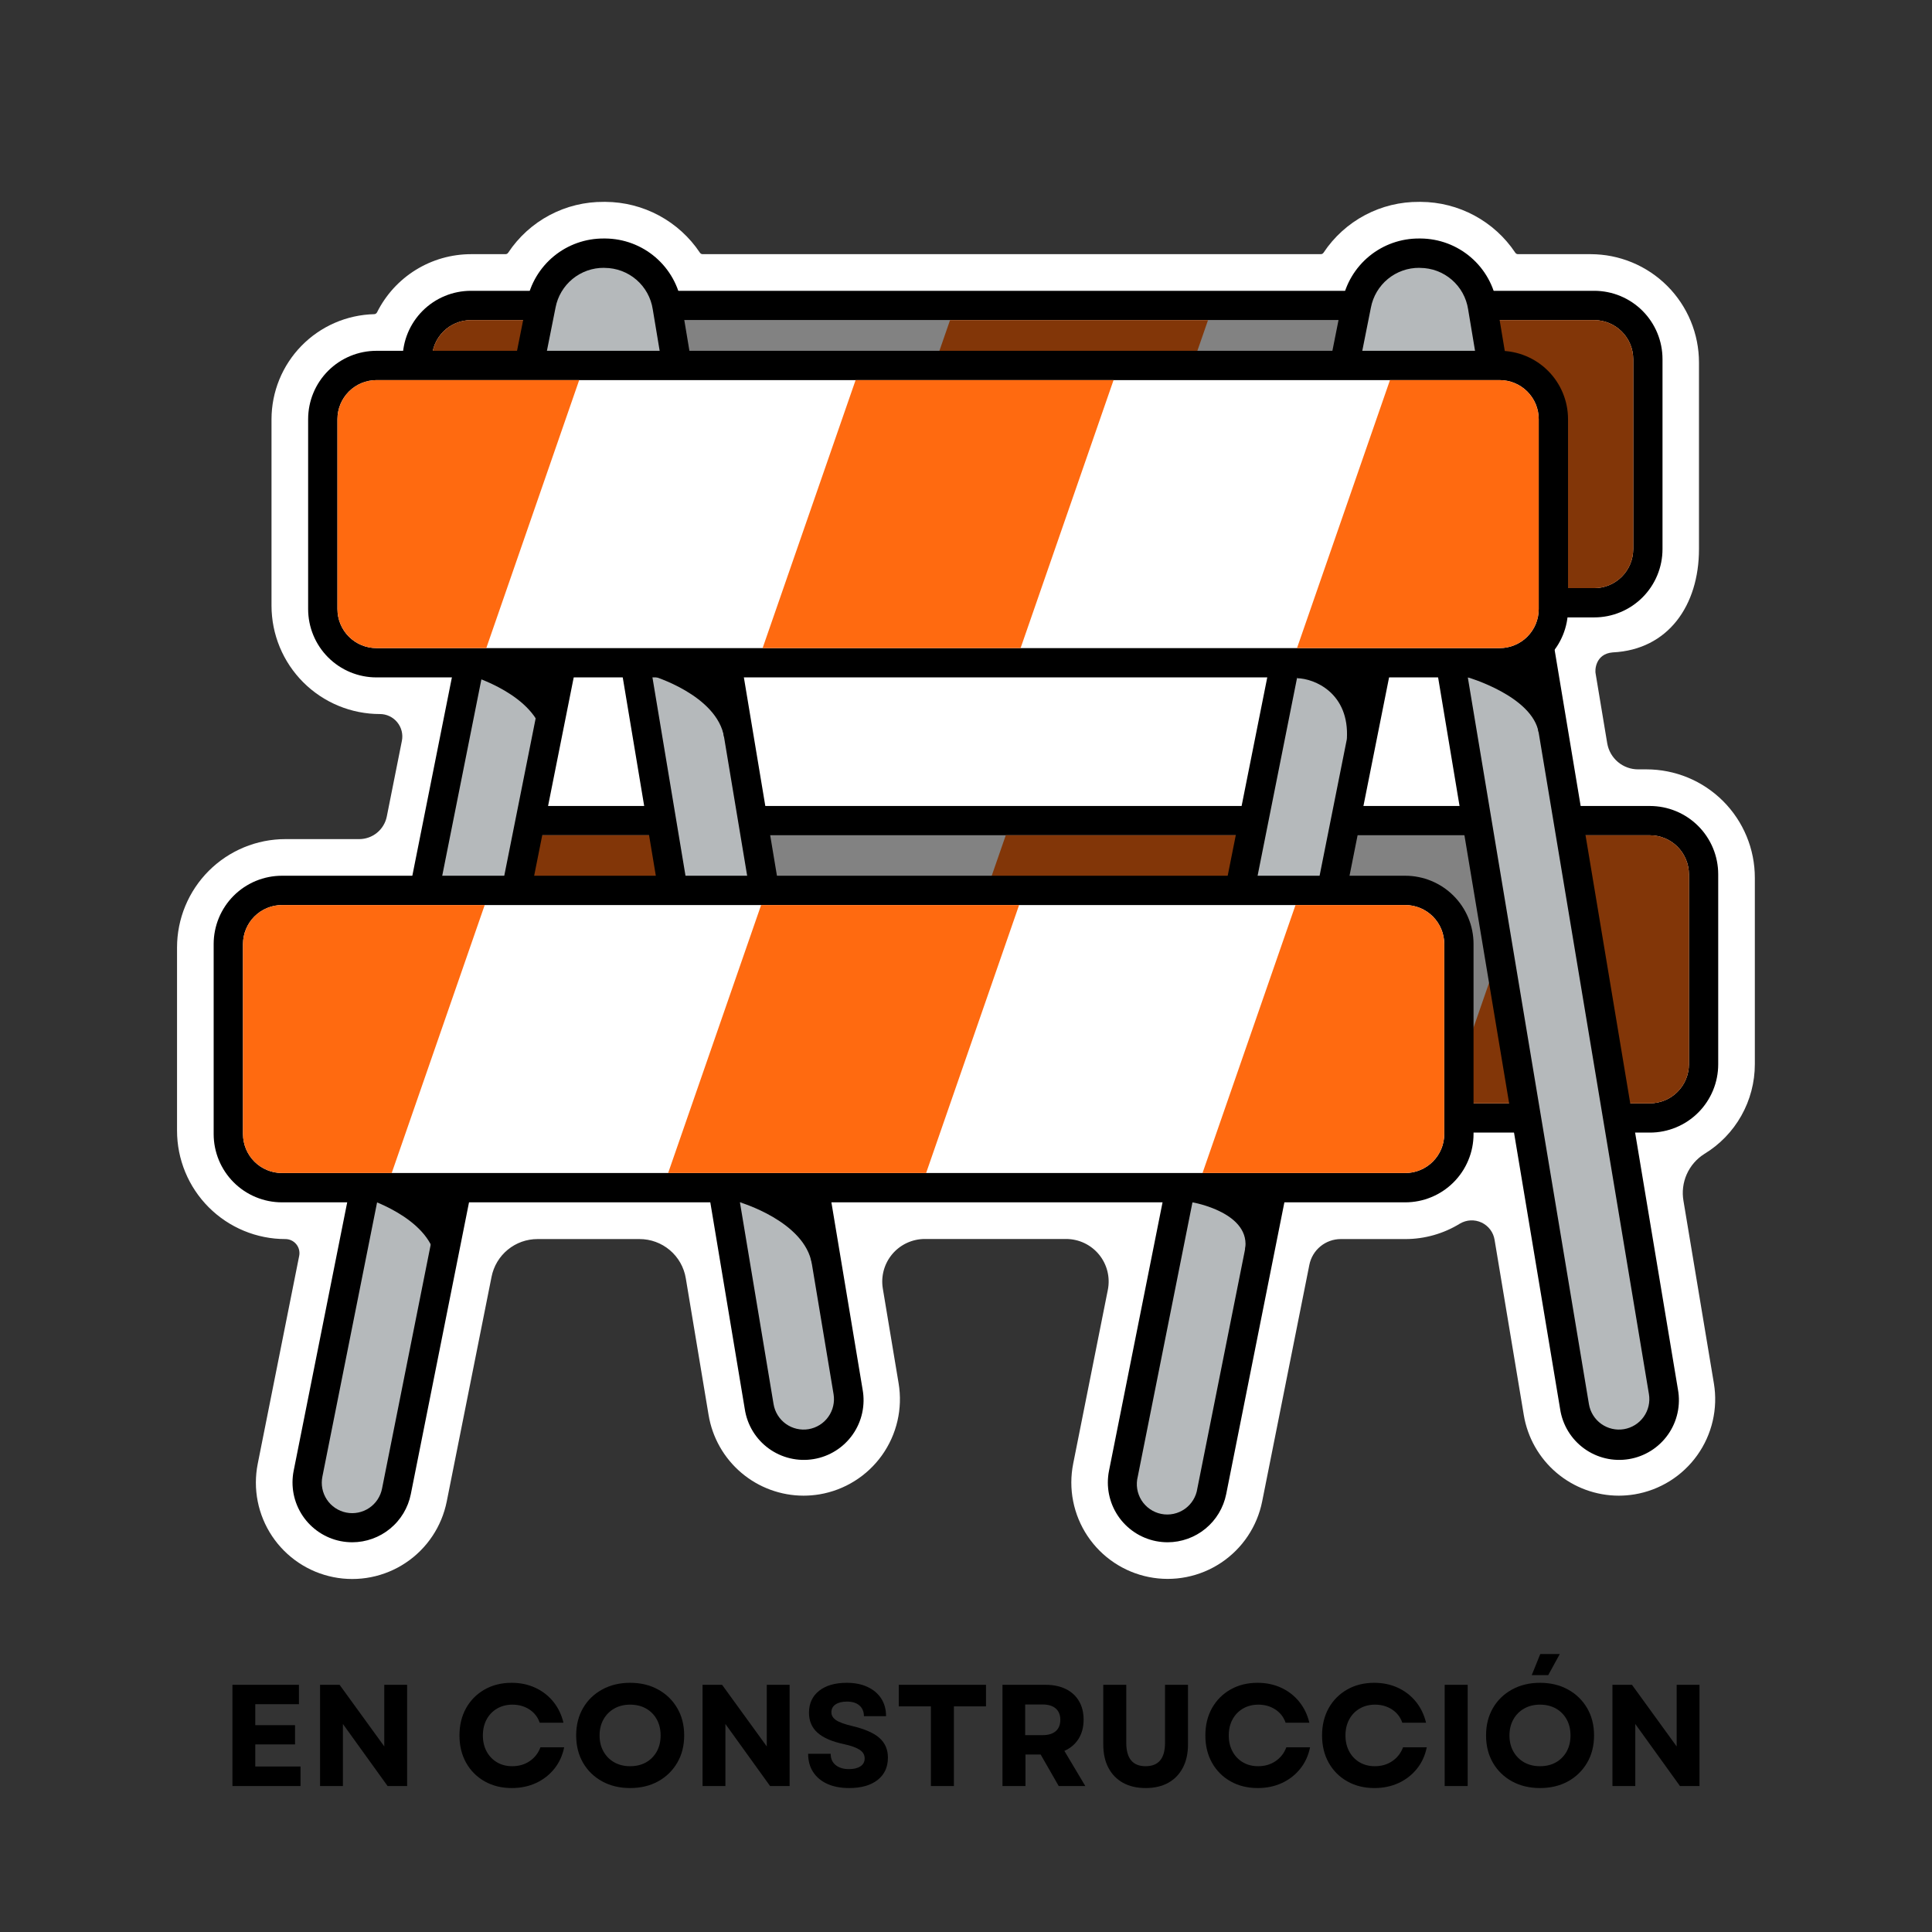 <svg xmlns="http://www.w3.org/2000/svg" xmlns:xlink="http://www.w3.org/1999/xlink" width="1080" viewBox="0 0 810 810" height="1080" preserveAspectRatio="xMidYMid meet"><rect x="0" y="0" width="810" height="810" fill="#333333" stroke="none"/><defs><g></g><clipPath id="3ca367b9a4"><path d="M 74.223 84.316 L 735.723 84.316 L 735.723 662 L 74.223 662 Z M 74.223 84.316 " clip-rule="nonzero"></path></clipPath></defs><g clip-path="url(#3ca367b9a4)"><path fill="#ffffff" d="M 690.293 322.559 L 686.762 322.559 C 685.992 322.559 685.23 322.492 684.473 322.355 C 683.715 322.219 682.977 322.02 682.254 321.754 C 681.531 321.488 680.836 321.164 680.172 320.777 C 679.508 320.391 678.879 319.945 678.293 319.449 C 677.707 318.953 677.168 318.406 676.676 317.812 C 676.184 317.223 675.75 316.59 675.367 315.922 C 674.988 315.254 674.668 314.555 674.41 313.832 C 674.152 313.105 673.961 312.363 673.832 311.605 L 669.016 282.664 C 668.551 281.031 668.867 274.117 676.145 273.52 C 699.43 272.414 712.305 253.77 712.305 230.211 L 712.305 152 C 712.305 150.512 712.234 149.027 712.086 147.547 C 711.941 146.07 711.723 144.602 711.434 143.141 C 711.145 141.684 710.785 140.242 710.352 138.82 C 709.922 137.395 709.422 135.996 708.852 134.625 C 708.285 133.25 707.648 131.906 706.949 130.594 C 706.25 129.285 705.484 128.012 704.66 126.773 C 703.836 125.535 702.949 124.344 702.008 123.191 C 701.066 122.043 700.07 120.941 699.02 119.891 C 697.969 118.84 696.867 117.84 695.719 116.895 C 694.57 115.953 693.379 115.066 692.141 114.238 C 690.906 113.414 689.633 112.648 688.324 111.945 C 687.012 111.246 685.668 110.609 684.297 110.039 C 682.922 109.469 681.527 108.965 680.102 108.535 C 678.68 108.102 677.242 107.738 675.781 107.445 C 674.324 107.156 672.855 106.934 671.375 106.789 C 669.898 106.641 668.414 106.566 666.926 106.562 L 636.453 106.562 C 635.945 106.559 635.551 106.344 635.273 105.922 C 634.188 104.301 633.008 102.75 631.738 101.273 C 630.465 99.797 629.105 98.402 627.664 97.09 C 626.219 95.777 624.703 94.559 623.109 93.434 C 621.516 92.309 619.863 91.281 618.145 90.359 C 616.43 89.434 614.66 88.617 612.844 87.91 C 611.027 87.199 609.176 86.605 607.285 86.125 C 605.395 85.641 603.484 85.277 601.551 85.027 C 599.613 84.777 597.672 84.648 595.723 84.637 L 595.043 84.637 C 593.07 84.617 591.098 84.723 589.137 84.949 C 587.176 85.176 585.234 85.52 583.312 85.988 C 581.395 86.457 579.512 87.043 577.664 87.746 C 575.82 88.445 574.023 89.262 572.277 90.188 C 570.531 91.113 568.852 92.141 567.234 93.277 C 565.617 94.41 564.078 95.641 562.613 96.969 C 561.148 98.297 559.773 99.707 558.484 101.203 C 557.195 102.703 556.004 104.273 554.914 105.922 C 554.633 106.344 554.238 106.559 553.73 106.562 L 294.609 106.562 C 294.102 106.559 293.707 106.344 293.426 105.922 C 292.344 104.301 291.164 102.75 289.891 101.273 C 288.617 99.797 287.262 98.402 285.816 97.09 C 284.375 95.777 282.855 94.559 281.262 93.434 C 279.672 92.309 278.016 91.281 276.301 90.359 C 274.582 89.434 272.816 88.617 271 87.91 C 269.184 87.199 267.328 86.605 265.438 86.125 C 263.551 85.641 261.637 85.277 259.703 85.027 C 257.77 84.777 255.828 84.648 253.879 84.637 L 253.199 84.637 C 251.223 84.617 249.254 84.723 247.293 84.949 C 245.332 85.176 243.391 85.523 241.473 85.992 C 239.551 86.457 237.668 87.043 235.824 87.746 C 233.977 88.449 232.184 89.262 230.438 90.188 C 228.691 91.113 227.012 92.145 225.395 93.277 C 223.777 94.414 222.238 95.645 220.773 96.969 C 219.312 98.297 217.934 99.707 216.648 101.207 C 215.359 102.703 214.168 104.273 213.078 105.922 C 212.797 106.344 212.402 106.559 211.895 106.562 L 197.438 106.562 C 195.406 106.566 193.379 106.707 191.367 106.992 C 189.352 107.273 187.367 107.695 185.41 108.25 C 183.453 108.809 181.547 109.5 179.684 110.32 C 177.824 111.145 176.031 112.09 174.301 113.16 C 172.57 114.23 170.922 115.418 169.359 116.715 C 167.793 118.016 166.324 119.414 164.953 120.918 C 163.582 122.422 162.324 124.012 161.172 125.688 C 160.02 127.367 158.992 129.113 158.082 130.934 C 157.965 131.172 157.793 131.363 157.566 131.504 C 157.344 131.645 157.098 131.719 156.832 131.719 C 155.414 131.754 154 131.859 152.59 132.031 C 151.18 132.203 149.781 132.441 148.398 132.75 C 147.012 133.059 145.645 133.43 144.293 133.867 C 142.945 134.309 141.617 134.812 140.316 135.379 C 139.016 135.945 137.746 136.574 136.504 137.262 C 135.266 137.953 134.059 138.699 132.891 139.508 C 131.723 140.312 130.598 141.172 129.512 142.09 C 128.426 143.004 127.387 143.969 126.395 144.984 C 125.402 146 124.461 147.059 123.57 148.164 C 122.684 149.27 121.848 150.418 121.07 151.605 C 120.289 152.789 119.57 154.012 118.91 155.266 C 118.246 156.523 117.648 157.809 117.113 159.121 C 116.574 160.438 116.102 161.773 115.695 163.133 C 115.285 164.492 114.945 165.867 114.668 167.262 C 114.395 168.652 114.188 170.055 114.047 171.469 C 113.906 172.883 113.836 174.297 113.832 175.715 L 113.832 253.938 C 113.832 255.426 113.906 256.91 114.055 258.391 C 114.199 259.871 114.418 261.34 114.707 262.801 C 115 264.258 115.359 265.699 115.793 267.125 C 116.223 268.547 116.727 269.945 117.293 271.32 C 117.863 272.695 118.5 274.039 119.199 275.352 C 119.902 276.664 120.668 277.938 121.492 279.176 C 122.32 280.41 123.207 281.605 124.148 282.754 C 125.094 283.906 126.09 285.004 127.145 286.059 C 128.195 287.109 129.297 288.105 130.445 289.051 C 131.598 289.996 132.789 290.879 134.027 291.707 C 135.266 292.531 136.539 293.297 137.852 294 C 139.164 294.699 140.508 295.336 141.883 295.902 C 143.258 296.473 144.656 296.973 146.078 297.406 C 147.504 297.836 148.945 298.199 150.402 298.488 C 151.863 298.777 153.332 298.996 154.812 299.145 C 156.293 299.289 157.777 299.363 159.266 299.363 C 159.613 299.363 159.957 299.383 160.305 299.418 C 160.648 299.457 160.988 299.516 161.328 299.59 C 161.668 299.668 162 299.762 162.328 299.875 C 162.656 299.988 162.977 300.117 163.289 300.266 C 163.602 300.414 163.906 300.582 164.203 300.762 C 164.5 300.945 164.781 301.145 165.055 301.355 C 165.328 301.57 165.59 301.797 165.84 302.039 C 166.086 302.281 166.32 302.539 166.539 302.805 C 166.762 303.074 166.965 303.355 167.152 303.645 C 167.344 303.938 167.516 304.238 167.672 304.547 C 167.828 304.855 167.965 305.176 168.086 305.5 C 168.207 305.824 168.309 306.156 168.395 306.492 C 168.477 306.828 168.543 307.168 168.59 307.512 C 168.637 307.855 168.664 308.203 168.672 308.551 C 168.68 308.895 168.668 309.242 168.637 309.586 C 168.609 309.934 168.559 310.277 168.492 310.617 L 162.168 342.309 C 162.035 342.973 161.848 343.621 161.605 344.25 C 161.359 344.883 161.062 345.488 160.715 346.07 C 160.367 346.648 159.973 347.195 159.531 347.711 C 159.09 348.223 158.605 348.691 158.082 349.121 C 157.559 349.551 157.004 349.934 156.414 350.266 C 155.828 350.602 155.215 350.883 154.574 351.109 C 153.938 351.336 153.285 351.508 152.621 351.625 C 151.953 351.742 151.281 351.801 150.605 351.801 L 119.656 351.801 C 118.168 351.801 116.684 351.871 115.203 352.02 C 113.723 352.164 112.25 352.383 110.793 352.672 C 109.332 352.961 107.891 353.324 106.469 353.754 C 105.043 354.188 103.645 354.688 102.27 355.258 C 100.895 355.828 99.555 356.461 98.242 357.164 C 96.93 357.863 95.652 358.629 94.418 359.453 C 93.18 360.281 91.984 361.168 90.836 362.109 C 89.688 363.055 88.586 364.051 87.531 365.102 C 86.48 366.156 85.484 367.258 84.539 368.406 C 83.594 369.555 82.711 370.75 81.883 371.988 C 81.055 373.223 80.293 374.5 79.59 375.809 C 78.891 377.121 78.254 378.465 77.684 379.84 C 77.113 381.215 76.613 382.613 76.18 384.039 C 75.75 385.461 75.387 386.902 75.098 388.363 C 74.809 389.82 74.59 391.293 74.441 392.773 C 74.297 394.254 74.223 395.738 74.223 397.223 L 74.223 474.016 C 74.223 475.504 74.293 476.988 74.438 478.473 C 74.582 479.953 74.801 481.422 75.09 482.883 C 75.379 484.344 75.738 485.789 76.172 487.211 C 76.602 488.637 77.102 490.039 77.672 491.414 C 78.238 492.789 78.875 494.133 79.574 495.445 C 80.277 496.762 81.039 498.035 81.867 499.273 C 82.695 500.512 83.578 501.707 84.523 502.859 C 85.469 504.008 86.465 505.113 87.516 506.164 C 88.57 507.219 89.672 508.219 90.82 509.16 C 91.973 510.105 93.164 510.992 94.402 511.82 C 95.641 512.648 96.914 513.414 98.23 514.113 C 99.543 514.816 100.887 515.453 102.262 516.023 C 103.637 516.594 105.035 517.094 106.461 517.527 C 107.887 517.957 109.328 518.32 110.789 518.609 C 112.246 518.902 113.719 519.121 115.199 519.266 C 116.68 519.41 118.168 519.484 119.656 519.484 C 120.09 519.484 120.523 519.531 120.949 519.629 C 121.375 519.723 121.785 519.863 122.18 520.051 C 122.57 520.238 122.941 520.465 123.285 520.734 C 123.629 521.004 123.938 521.305 124.215 521.645 C 124.492 521.98 124.727 522.344 124.922 522.734 C 125.117 523.125 125.27 523.531 125.375 523.957 C 125.48 524.379 125.535 524.809 125.547 525.246 C 125.555 525.68 125.52 526.113 125.434 526.543 L 108.055 613.695 C 107.797 614.992 107.602 616.301 107.473 617.617 C 107.344 618.934 107.277 620.254 107.277 621.578 C 107.273 622.902 107.34 624.223 107.469 625.539 C 107.598 626.855 107.789 628.16 108.047 629.461 C 108.305 630.758 108.625 632.039 109.008 633.305 C 109.395 634.574 109.836 635.816 110.344 637.039 C 110.848 638.262 111.414 639.457 112.035 640.625 C 112.66 641.793 113.34 642.926 114.074 644.027 C 114.809 645.129 115.594 646.191 116.434 647.215 C 117.273 648.238 118.16 649.215 119.094 650.152 C 120.027 651.09 121.008 651.977 122.031 652.816 C 123.051 653.656 124.113 654.445 125.215 655.18 C 126.312 655.914 127.445 656.598 128.613 657.219 C 129.777 657.844 130.973 658.41 132.195 658.918 C 133.418 659.426 134.66 659.871 135.93 660.254 C 137.195 660.641 138.477 660.961 139.773 661.219 C 141.07 661.48 142.379 661.676 143.695 661.805 C 145.012 661.934 146.332 662 147.656 662 C 148.977 662 150.297 661.938 151.613 661.809 C 152.93 661.68 154.238 661.488 155.535 661.23 C 156.836 660.973 158.117 660.652 159.383 660.266 C 160.648 659.883 161.895 659.441 163.117 658.934 C 164.34 658.43 165.535 657.863 166.703 657.242 C 167.867 656.617 169.004 655.938 170.102 655.203 C 171.203 654.469 172.266 653.684 173.289 652.844 C 174.312 652.004 175.293 651.117 176.227 650.184 C 177.164 649.246 178.051 648.27 178.891 647.246 C 179.73 646.223 180.52 645.164 181.254 644.062 C 181.992 642.965 182.672 641.828 183.297 640.664 C 183.918 639.496 184.484 638.301 184.992 637.078 C 185.5 635.859 185.945 634.613 186.328 633.348 C 186.715 632.082 187.035 630.801 187.297 629.504 L 206.09 535.281 C 206.309 534.176 206.621 533.098 207.027 532.047 C 207.434 530.996 207.926 529.988 208.504 529.02 C 209.082 528.055 209.738 527.145 210.477 526.289 C 211.211 525.438 212.016 524.652 212.887 523.938 C 213.758 523.223 214.684 522.59 215.664 522.031 C 216.645 521.477 217.664 521.012 218.723 520.629 C 219.785 520.25 220.871 519.965 221.98 519.773 C 223.09 519.582 224.211 519.484 225.336 519.484 L 268.113 519.484 C 269.266 519.484 270.414 519.582 271.551 519.781 C 272.688 519.98 273.797 520.277 274.883 520.676 C 275.969 521.07 277.008 521.559 278.008 522.137 C 279.004 522.719 279.945 523.379 280.828 524.125 C 281.707 524.871 282.52 525.688 283.254 526.574 C 283.992 527.465 284.648 528.41 285.219 529.414 C 285.789 530.418 286.266 531.461 286.652 532.551 C 287.039 533.637 287.328 534.754 287.516 535.891 L 297.086 593.293 C 297.281 594.461 297.527 595.617 297.824 596.762 C 298.117 597.906 298.465 599.039 298.859 600.152 C 299.254 601.27 299.699 602.363 300.191 603.441 C 300.684 604.516 301.219 605.57 301.805 606.598 C 302.387 607.625 303.016 608.629 303.688 609.602 C 304.359 610.574 305.074 611.52 305.828 612.43 C 306.582 613.34 307.375 614.215 308.207 615.059 C 309.039 615.898 309.906 616.703 310.809 617.469 C 311.707 618.234 312.645 618.957 313.609 619.641 C 314.574 620.324 315.566 620.965 316.59 621.562 C 317.613 622.156 318.656 622.707 319.727 623.211 C 320.797 623.715 321.887 624.172 323 624.582 C 324.109 624.988 325.234 625.348 326.375 625.656 C 327.52 625.969 328.672 626.227 329.836 626.434 C 331 626.645 332.172 626.801 333.348 626.906 C 334.527 627.012 335.707 627.066 336.891 627.066 C 339.137 627.062 341.363 626.879 343.578 626.512 C 344.883 626.293 346.172 626.008 347.449 625.66 C 348.727 625.316 349.984 624.906 351.219 624.438 C 352.457 623.965 353.668 623.438 354.852 622.848 C 356.039 622.258 357.191 621.613 358.312 620.91 C 359.434 620.211 360.52 619.453 361.566 618.645 C 362.613 617.84 363.617 616.98 364.582 616.074 C 365.543 615.164 366.461 614.215 367.332 613.215 C 368.199 612.219 369.02 611.184 369.789 610.105 C 370.555 609.027 371.27 607.914 371.926 606.766 C 372.586 605.621 373.188 604.441 373.73 603.238 C 374.273 602.031 374.758 600.801 375.18 599.547 C 375.602 598.293 375.965 597.02 376.262 595.73 C 376.559 594.441 376.793 593.141 376.965 591.828 C 377.133 590.516 377.238 589.199 377.281 587.879 C 377.32 586.555 377.297 585.234 377.207 583.914 C 377.121 582.594 376.965 581.281 376.75 579.977 L 370.125 540.23 C 370.02 539.594 369.949 538.949 369.91 538.305 C 369.875 537.66 369.875 537.012 369.906 536.367 C 369.941 535.723 370.012 535.078 370.113 534.441 C 370.219 533.801 370.355 533.172 370.527 532.547 C 370.699 531.926 370.906 531.312 371.145 530.711 C 371.383 530.109 371.652 529.523 371.957 528.953 C 372.258 528.379 372.59 527.828 372.953 527.293 C 373.316 526.758 373.707 526.242 374.125 525.75 C 374.543 525.254 374.988 524.785 375.457 524.34 C 375.926 523.898 376.418 523.48 376.934 523.086 C 377.449 522.695 377.984 522.336 378.539 522 C 379.094 521.668 379.664 521.367 380.25 521.094 C 380.836 520.824 381.438 520.586 382.051 520.379 C 382.664 520.172 383.285 520 383.918 519.863 C 384.551 519.723 385.188 519.621 385.832 519.551 C 386.473 519.48 387.117 519.449 387.766 519.449 L 446.965 519.449 C 447.621 519.449 448.277 519.484 448.934 519.559 C 449.586 519.629 450.234 519.738 450.879 519.883 C 451.52 520.023 452.152 520.203 452.773 520.418 C 453.395 520.633 454.004 520.879 454.598 521.16 C 455.195 521.441 455.77 521.754 456.332 522.102 C 456.891 522.445 457.43 522.82 457.949 523.227 C 458.469 523.629 458.965 524.062 459.434 524.523 C 459.906 524.98 460.348 525.465 460.766 525.973 C 461.184 526.484 461.57 527.012 461.93 527.566 C 462.289 528.117 462.617 528.688 462.91 529.273 C 463.207 529.863 463.469 530.465 463.699 531.082 C 463.926 531.699 464.121 532.324 464.281 532.965 C 464.438 533.602 464.562 534.25 464.652 534.898 C 464.738 535.551 464.789 536.207 464.805 536.863 C 464.82 537.523 464.801 538.18 464.742 538.836 C 464.688 539.492 464.594 540.141 464.465 540.785 L 449.938 613.652 C 449.68 614.949 449.484 616.258 449.355 617.574 C 449.223 618.891 449.156 620.211 449.156 621.535 C 449.156 622.855 449.219 624.176 449.348 625.492 C 449.477 626.812 449.672 628.117 449.93 629.414 C 450.188 630.715 450.508 631.996 450.891 633.262 C 451.273 634.527 451.719 635.773 452.223 636.996 C 452.73 638.219 453.293 639.414 453.918 640.582 C 454.539 641.75 455.219 642.883 455.953 643.984 C 456.688 645.082 457.477 646.145 458.312 647.168 C 459.152 648.191 460.039 649.172 460.973 650.109 C 461.91 651.043 462.887 651.934 463.91 652.773 C 464.934 653.613 465.996 654.398 467.094 655.137 C 468.195 655.871 469.328 656.551 470.492 657.176 C 471.66 657.801 472.855 658.367 474.078 658.875 C 475.297 659.379 476.543 659.828 477.809 660.211 C 479.074 660.598 480.355 660.918 481.652 661.176 C 482.953 661.434 484.258 661.629 485.574 661.762 C 486.891 661.891 488.211 661.957 489.535 661.957 C 490.859 661.957 492.18 661.895 493.496 661.766 C 494.812 661.637 496.121 661.441 497.418 661.184 C 498.715 660.926 499.996 660.605 501.266 660.223 C 502.531 659.84 503.773 659.395 504.996 658.891 C 506.219 658.383 507.414 657.82 508.582 657.195 C 509.75 656.574 510.883 655.895 511.984 655.16 C 513.086 654.426 514.145 653.641 515.168 652.801 C 516.191 651.961 517.172 651.074 518.109 650.141 C 519.043 649.203 519.934 648.227 520.773 647.203 C 521.613 646.18 522.402 645.117 523.137 644.02 C 523.871 642.918 524.551 641.785 525.176 640.621 C 525.801 639.453 526.367 638.258 526.875 637.035 C 527.379 635.812 527.824 634.57 528.211 633.305 C 528.594 632.039 528.918 630.754 529.176 629.457 L 548.961 530.254 C 549.113 529.5 549.328 528.766 549.605 528.051 C 549.883 527.336 550.223 526.648 550.617 525.988 C 551.016 525.332 551.465 524.711 551.965 524.129 C 552.469 523.551 553.016 523.016 553.613 522.527 C 554.207 522.039 554.836 521.609 555.504 521.23 C 556.176 520.852 556.871 520.531 557.594 520.273 C 558.316 520.012 559.059 519.816 559.812 519.684 C 560.57 519.555 561.332 519.484 562.102 519.484 L 589.152 519.484 C 593.199 519.488 597.172 518.938 601.07 517.836 C 604.965 516.734 608.637 515.125 612.086 513 C 612.422 512.801 612.773 512.621 613.133 512.465 C 613.492 512.305 613.863 512.168 614.238 512.055 C 614.617 511.941 615 511.852 615.387 511.785 C 615.777 511.719 616.168 511.676 616.559 511.656 C 616.953 511.637 617.348 511.641 617.738 511.672 C 618.133 511.699 618.523 511.75 618.91 511.828 C 619.293 511.902 619.676 512.004 620.051 512.125 C 620.422 512.25 620.789 512.395 621.145 512.559 C 621.504 512.727 621.848 512.914 622.184 513.125 C 622.516 513.332 622.836 513.562 623.141 513.809 C 623.445 514.059 623.738 514.324 624.012 514.605 C 624.285 514.891 624.539 515.188 624.777 515.504 C 625.016 515.816 625.23 516.145 625.43 516.484 C 625.625 516.828 625.801 517.18 625.957 517.539 C 626.109 517.902 626.242 518.273 626.352 518.652 C 626.461 519.031 626.547 519.414 626.609 519.801 L 638.863 593.305 C 639.055 594.469 639.301 595.625 639.598 596.77 C 639.895 597.914 640.242 599.047 640.637 600.16 C 641.031 601.273 641.477 602.371 641.965 603.445 C 642.457 604.52 642.996 605.574 643.578 606.602 C 644.164 607.629 644.793 608.633 645.465 609.605 C 646.137 610.578 646.848 611.52 647.602 612.43 C 648.355 613.344 649.148 614.219 649.98 615.059 C 650.812 615.898 651.68 616.703 652.582 617.469 C 653.484 618.234 654.418 618.957 655.383 619.641 C 656.348 620.324 657.34 620.965 658.363 621.559 C 659.383 622.156 660.43 622.707 661.5 623.211 C 662.57 623.715 663.66 624.172 664.77 624.578 C 665.879 624.988 667.004 625.348 668.145 625.656 C 669.285 625.965 670.441 626.227 671.605 626.434 C 672.77 626.645 673.938 626.801 675.117 626.906 C 676.293 627.012 677.477 627.066 678.656 627.066 C 680.902 627.062 683.137 626.879 685.352 626.512 C 686.656 626.293 687.949 626.012 689.223 625.664 C 690.5 625.32 691.758 624.91 692.996 624.441 C 694.23 623.973 695.441 623.445 696.629 622.855 C 697.812 622.27 698.965 621.625 700.09 620.926 C 701.211 620.223 702.297 619.469 703.344 618.66 C 704.391 617.855 705.398 616.996 706.359 616.09 C 707.324 615.184 708.242 614.234 709.113 613.238 C 709.98 612.242 710.801 611.203 711.57 610.129 C 712.34 609.051 713.055 607.941 713.715 606.793 C 714.375 605.648 714.977 604.469 715.52 603.266 C 716.062 602.059 716.547 600.828 716.973 599.578 C 717.395 598.324 717.758 597.051 718.055 595.762 C 718.355 594.477 718.59 593.176 718.762 591.863 C 718.934 590.551 719.039 589.234 719.082 587.91 C 719.125 586.59 719.102 585.27 719.016 583.949 C 718.926 582.629 718.777 581.316 718.559 580.012 L 705.812 503.527 C 705.648 502.586 705.551 501.637 705.523 500.684 C 705.496 499.727 705.539 498.773 705.656 497.824 C 705.77 496.875 705.953 495.941 706.207 495.02 C 706.461 494.098 706.781 493.199 707.168 492.324 C 707.559 491.449 708.008 490.609 708.52 489.801 C 709.031 488.992 709.598 488.227 710.227 487.504 C 710.852 486.781 711.527 486.109 712.254 485.484 C 712.977 484.863 713.746 484.297 714.555 483.789 C 716.164 482.812 717.703 481.738 719.172 480.562 C 720.641 479.391 722.031 478.129 723.34 476.777 C 724.645 475.426 725.863 473.996 726.988 472.488 C 728.113 470.98 729.137 469.406 730.059 467.766 C 730.98 466.129 731.797 464.438 732.504 462.695 C 733.207 460.949 733.801 459.168 734.277 457.352 C 734.758 455.531 735.117 453.688 735.359 451.824 C 735.602 449.957 735.723 448.086 735.723 446.203 L 735.723 367.984 C 735.723 366.496 735.648 365.012 735.504 363.531 C 735.355 362.051 735.141 360.582 734.848 359.121 C 734.559 357.664 734.195 356.223 733.766 354.797 C 733.332 353.375 732.832 351.977 732.262 350.602 C 731.691 349.227 731.059 347.883 730.355 346.57 C 729.652 345.258 728.891 343.984 728.062 342.746 C 727.238 341.512 726.352 340.316 725.406 339.168 C 724.465 338.016 723.465 336.914 722.414 335.863 C 721.359 334.812 720.262 333.812 719.109 332.871 C 717.961 331.926 716.766 331.043 715.527 330.215 C 714.293 329.387 713.016 328.625 711.707 327.922 C 710.395 327.223 709.051 326.586 707.676 326.016 C 706.301 325.449 704.902 324.945 703.477 324.516 C 702.055 324.082 700.613 323.723 699.152 323.434 C 697.695 323.141 696.223 322.926 694.742 322.777 C 693.262 322.633 691.777 322.559 690.293 322.559 Z M 690.293 322.559 " fill-opacity="1" fill-rule="nonzero"></path></g><path fill="#000000" d="M 220.793 337.914 L 691.73 337.914 C 692.668 337.914 693.602 337.961 694.535 338.055 C 695.469 338.145 696.395 338.281 697.316 338.465 C 698.234 338.648 699.145 338.875 700.043 339.148 C 700.941 339.422 701.82 339.738 702.688 340.098 C 703.555 340.453 704.402 340.855 705.23 341.297 C 706.055 341.738 706.859 342.223 707.641 342.742 C 708.418 343.266 709.172 343.82 709.898 344.418 C 710.621 345.012 711.316 345.641 711.98 346.305 C 712.641 346.969 713.273 347.66 713.867 348.387 C 714.461 349.113 715.02 349.863 715.539 350.645 C 716.062 351.426 716.543 352.227 716.984 353.055 C 717.43 353.883 717.828 354.73 718.188 355.598 C 718.547 356.461 718.863 357.344 719.133 358.242 C 719.406 359.141 719.633 360.047 719.816 360.969 C 720 361.887 720.137 362.816 720.23 363.75 C 720.32 364.684 720.367 365.617 720.367 366.555 L 720.367 446.203 C 720.367 447.141 720.32 448.078 720.23 449.012 C 720.137 449.945 720 450.871 719.816 451.793 C 719.633 452.711 719.406 453.621 719.133 454.52 C 718.863 455.414 718.547 456.297 718.188 457.164 C 717.828 458.031 717.43 458.879 716.984 459.707 C 716.543 460.531 716.062 461.336 715.539 462.117 C 715.02 462.895 714.461 463.648 713.867 464.375 C 713.273 465.098 712.641 465.793 711.98 466.457 C 711.316 467.121 710.621 467.75 709.898 468.344 C 709.172 468.938 708.418 469.496 707.641 470.02 C 706.859 470.539 706.055 471.02 705.23 471.461 C 704.402 471.906 703.555 472.305 702.688 472.664 C 701.82 473.023 700.941 473.34 700.043 473.609 C 699.145 473.883 698.234 474.109 697.316 474.293 C 696.395 474.477 695.469 474.613 694.535 474.707 C 693.602 474.797 692.668 474.844 691.73 474.844 L 220.793 474.844 C 219.855 474.844 218.922 474.797 217.988 474.707 C 217.055 474.613 216.125 474.477 215.207 474.293 C 214.285 474.109 213.379 473.883 212.48 473.609 C 211.582 473.34 210.699 473.023 209.836 472.664 C 208.969 472.305 208.121 471.906 207.293 471.461 C 206.465 471.02 205.664 470.539 204.883 470.02 C 204.102 469.496 203.352 468.938 202.625 468.344 C 201.902 467.75 201.207 467.121 200.543 466.457 C 199.879 465.793 199.25 465.098 198.656 464.375 C 198.062 463.648 197.504 462.895 196.98 462.117 C 196.461 461.336 195.98 460.531 195.535 459.707 C 195.094 458.879 194.695 458.031 194.336 457.164 C 193.977 456.297 193.66 455.414 193.387 454.52 C 193.117 453.621 192.887 452.711 192.707 451.793 C 192.523 450.871 192.387 449.945 192.293 449.012 C 192.203 448.078 192.156 447.141 192.156 446.203 L 192.156 366.555 C 192.156 365.617 192.203 364.684 192.293 363.75 C 192.387 362.816 192.523 361.887 192.707 360.969 C 192.887 360.047 193.117 359.141 193.387 358.242 C 193.66 357.344 193.977 356.461 194.336 355.598 C 194.695 354.73 195.094 353.883 195.535 353.055 C 195.98 352.227 196.461 351.426 196.98 350.645 C 197.504 349.863 198.062 349.113 198.656 348.387 C 199.25 347.66 199.879 346.969 200.543 346.305 C 201.207 345.641 201.902 345.012 202.625 344.418 C 203.352 343.82 204.102 343.266 204.883 342.742 C 205.664 342.223 206.465 341.738 207.293 341.297 C 208.121 340.855 208.969 340.453 209.836 340.098 C 210.699 339.738 211.582 339.422 212.48 339.148 C 213.379 338.875 214.285 338.648 215.207 338.465 C 216.125 338.281 217.055 338.145 217.988 338.055 C 218.922 337.961 219.855 337.914 220.793 337.914 Z M 220.793 337.914 " fill-opacity="1" fill-rule="nonzero"></path><path fill="#ffffff" d="M 220.793 350.203 L 691.73 350.203 C 692.266 350.203 692.797 350.23 693.332 350.281 C 693.863 350.336 694.395 350.414 694.918 350.516 C 695.445 350.621 695.965 350.75 696.477 350.906 C 696.988 351.062 697.492 351.242 697.988 351.449 C 698.48 351.652 698.965 351.883 699.438 352.133 C 699.91 352.387 700.367 352.66 700.812 352.957 C 701.258 353.258 701.688 353.574 702.102 353.914 C 702.516 354.254 702.914 354.613 703.293 354.992 C 703.672 355.371 704.031 355.766 704.371 356.18 C 704.711 356.594 705.027 357.023 705.324 357.469 C 705.621 357.914 705.898 358.375 706.148 358.848 C 706.402 359.32 706.633 359.805 706.836 360.297 C 707.043 360.793 707.223 361.297 707.379 361.809 C 707.531 362.32 707.664 362.84 707.766 363.367 C 707.871 363.891 707.949 364.422 708.004 364.953 C 708.055 365.484 708.082 366.02 708.082 366.555 L 708.082 446.203 C 708.082 446.738 708.055 447.273 708.004 447.809 C 707.949 448.34 707.871 448.871 707.766 449.395 C 707.664 449.922 707.531 450.438 707.379 450.953 C 707.223 451.465 707.043 451.969 706.836 452.461 C 706.633 452.957 706.402 453.441 706.148 453.914 C 705.898 454.387 705.621 454.844 705.324 455.289 C 705.027 455.734 704.711 456.164 704.371 456.578 C 704.031 456.992 703.672 457.391 703.293 457.77 C 702.914 458.148 702.516 458.504 702.102 458.844 C 701.688 459.184 701.258 459.504 700.812 459.801 C 700.367 460.098 699.91 460.375 699.438 460.625 C 698.965 460.879 698.48 461.109 697.988 461.312 C 697.492 461.52 696.988 461.699 696.477 461.852 C 695.965 462.008 695.445 462.141 694.918 462.242 C 694.395 462.348 693.863 462.426 693.332 462.48 C 692.797 462.531 692.266 462.559 691.73 462.559 L 220.793 462.559 C 220.258 462.559 219.723 462.531 219.191 462.48 C 218.656 462.426 218.129 462.348 217.605 462.242 C 217.078 462.141 216.559 462.008 216.047 461.852 C 215.535 461.699 215.031 461.52 214.535 461.312 C 214.043 461.109 213.559 460.879 213.086 460.625 C 212.613 460.375 212.152 460.098 211.707 459.801 C 211.262 459.504 210.836 459.184 210.422 458.844 C 210.008 458.508 209.609 458.148 209.23 457.77 C 208.852 457.391 208.492 456.992 208.152 456.578 C 207.812 456.164 207.496 455.734 207.199 455.289 C 206.898 454.844 206.625 454.387 206.371 453.914 C 206.121 453.441 205.891 452.957 205.688 452.461 C 205.48 451.969 205.301 451.465 205.145 450.953 C 204.988 450.438 204.859 449.922 204.754 449.395 C 204.652 448.871 204.574 448.34 204.52 447.809 C 204.469 447.273 204.441 446.738 204.441 446.203 L 204.441 366.555 C 204.441 366.02 204.469 365.484 204.52 364.953 C 204.574 364.422 204.652 363.891 204.754 363.367 C 204.859 362.84 204.988 362.32 205.145 361.809 C 205.301 361.297 205.48 360.793 205.688 360.297 C 205.891 359.805 206.121 359.32 206.371 358.848 C 206.625 358.375 206.898 357.914 207.199 357.469 C 207.496 357.023 207.812 356.594 208.152 356.18 C 208.492 355.766 208.852 355.371 209.23 354.992 C 209.609 354.613 210.008 354.254 210.422 353.914 C 210.836 353.574 211.262 353.258 211.707 352.957 C 212.152 352.66 212.613 352.387 213.086 352.133 C 213.559 351.883 214.043 351.652 214.535 351.449 C 215.031 351.242 215.535 351.062 216.047 350.906 C 216.559 350.75 217.078 350.621 217.605 350.516 C 218.129 350.414 218.656 350.336 219.191 350.281 C 219.723 350.23 220.258 350.203 220.793 350.203 Z M 220.793 350.203 " fill-opacity="1" fill-rule="nonzero"></path><path fill="#ff6a10" d="M 305.785 350.203 L 220.793 350.203 C 220.258 350.203 219.723 350.23 219.191 350.281 C 218.66 350.336 218.129 350.414 217.605 350.52 C 217.078 350.625 216.562 350.754 216.051 350.91 C 215.535 351.066 215.035 351.246 214.539 351.453 C 214.043 351.656 213.562 351.887 213.09 352.141 C 212.617 352.391 212.156 352.668 211.715 352.965 C 211.27 353.262 210.84 353.582 210.426 353.922 C 210.012 354.262 209.613 354.617 209.234 354.996 C 208.859 355.375 208.5 355.773 208.16 356.188 C 207.82 356.602 207.5 357.031 207.203 357.477 C 206.906 357.918 206.629 358.379 206.379 358.852 C 206.125 359.324 205.895 359.805 205.691 360.301 C 205.484 360.797 205.305 361.297 205.148 361.812 C 204.992 362.324 204.863 362.84 204.758 363.367 C 204.652 363.891 204.574 364.422 204.523 364.953 C 204.469 365.484 204.441 366.02 204.441 366.555 L 204.441 446.203 C 204.441 446.738 204.469 447.273 204.523 447.809 C 204.574 448.34 204.652 448.867 204.758 449.395 C 204.863 449.918 204.992 450.438 205.148 450.949 C 205.305 451.461 205.484 451.965 205.691 452.461 C 205.895 452.953 206.125 453.438 206.379 453.91 C 206.629 454.383 206.906 454.84 207.203 455.285 C 207.5 455.73 207.82 456.16 208.16 456.574 C 208.5 456.988 208.859 457.383 209.234 457.762 C 209.613 458.141 210.012 458.5 210.426 458.84 C 210.84 459.18 211.27 459.5 211.715 459.797 C 212.156 460.094 212.617 460.367 213.09 460.621 C 213.562 460.875 214.043 461.102 214.539 461.309 C 215.035 461.512 215.535 461.695 216.051 461.848 C 216.562 462.004 217.078 462.137 217.605 462.242 C 218.129 462.344 218.66 462.426 219.191 462.477 C 219.723 462.531 220.258 462.559 220.793 462.559 L 266.801 462.559 Z M 305.785 350.203 " fill-opacity="1" fill-rule="nonzero"></path><path fill="#ff6a10" d="M 708.074 446.203 L 708.074 366.555 C 708.07 366.02 708.047 365.484 707.992 364.953 C 707.938 364.422 707.859 363.891 707.754 363.367 C 707.648 362.84 707.52 362.324 707.363 361.812 C 707.207 361.297 707.027 360.797 706.824 360.301 C 706.617 359.805 706.391 359.324 706.137 358.852 C 705.883 358.379 705.609 357.918 705.312 357.477 C 705.012 357.031 704.695 356.602 704.355 356.188 C 704.016 355.773 703.656 355.375 703.277 354.996 C 702.898 354.617 702.504 354.262 702.09 353.922 C 701.676 353.582 701.246 353.262 700.801 352.965 C 700.355 352.668 699.898 352.391 699.426 352.141 C 698.953 351.887 698.469 351.656 697.977 351.453 C 697.48 351.246 696.977 351.066 696.465 350.91 C 695.953 350.754 695.434 350.625 694.91 350.52 C 694.383 350.414 693.855 350.336 693.324 350.281 C 692.789 350.23 692.254 350.203 691.719 350.203 L 645.758 350.203 L 606.773 462.559 L 691.766 462.559 C 692.297 462.555 692.832 462.527 693.363 462.473 C 693.895 462.418 694.422 462.34 694.945 462.234 C 695.473 462.129 695.988 461.996 696.5 461.84 C 697.012 461.684 697.512 461.5 698.004 461.297 C 698.5 461.09 698.98 460.859 699.453 460.605 C 699.922 460.355 700.379 460.078 700.824 459.781 C 701.266 459.484 701.695 459.164 702.109 458.824 C 702.52 458.484 702.914 458.125 703.293 457.746 C 703.672 457.367 704.027 456.973 704.367 456.559 C 704.707 456.145 705.023 455.715 705.32 455.273 C 705.617 454.828 705.891 454.371 706.145 453.898 C 706.395 453.426 706.621 452.945 706.828 452.449 C 707.031 451.957 707.211 451.453 707.367 450.941 C 707.523 450.43 707.652 449.914 707.758 449.387 C 707.859 448.863 707.941 448.336 707.992 447.805 C 708.047 447.273 708.07 446.738 708.074 446.203 Z M 708.074 446.203 " fill-opacity="1" fill-rule="nonzero"></path><path fill="#ff6a10" d="M 529.828 350.203 L 421.668 350.203 L 382.684 462.559 L 490.844 462.559 Z M 529.828 350.203 " fill-opacity="1" fill-rule="nonzero"></path><path fill="#000000" d="M 220.793 350.203 L 691.73 350.203 C 692.266 350.203 692.797 350.23 693.332 350.281 C 693.863 350.336 694.395 350.414 694.918 350.516 C 695.445 350.621 695.965 350.75 696.477 350.906 C 696.988 351.062 697.492 351.242 697.988 351.449 C 698.48 351.652 698.965 351.883 699.438 352.133 C 699.91 352.387 700.367 352.66 700.812 352.957 C 701.258 353.258 701.688 353.574 702.102 353.914 C 702.516 354.254 702.914 354.613 703.293 354.992 C 703.672 355.371 704.031 355.766 704.371 356.18 C 704.711 356.594 705.027 357.023 705.324 357.469 C 705.621 357.914 705.898 358.375 706.148 358.848 C 706.402 359.32 706.633 359.805 706.836 360.297 C 707.043 360.793 707.223 361.297 707.379 361.809 C 707.531 362.32 707.664 362.84 707.766 363.367 C 707.871 363.891 707.949 364.422 708.004 364.953 C 708.055 365.484 708.082 366.02 708.082 366.555 L 708.082 446.203 C 708.082 446.738 708.055 447.273 708.004 447.809 C 707.949 448.34 707.871 448.871 707.766 449.395 C 707.664 449.922 707.531 450.438 707.379 450.953 C 707.223 451.465 707.043 451.969 706.836 452.461 C 706.633 452.957 706.402 453.441 706.148 453.914 C 705.898 454.387 705.621 454.844 705.324 455.289 C 705.027 455.734 704.711 456.164 704.371 456.578 C 704.031 456.992 703.672 457.391 703.293 457.77 C 702.914 458.148 702.516 458.504 702.102 458.844 C 701.688 459.184 701.258 459.504 700.812 459.801 C 700.367 460.098 699.91 460.375 699.438 460.625 C 698.965 460.879 698.48 461.109 697.988 461.312 C 697.492 461.52 696.988 461.699 696.477 461.852 C 695.965 462.008 695.445 462.141 694.918 462.242 C 694.395 462.348 693.863 462.426 693.332 462.48 C 692.797 462.531 692.266 462.559 691.73 462.559 L 220.793 462.559 C 220.258 462.559 219.723 462.531 219.191 462.48 C 218.656 462.426 218.129 462.348 217.605 462.242 C 217.078 462.141 216.559 462.008 216.047 461.852 C 215.535 461.699 215.031 461.52 214.535 461.312 C 214.043 461.109 213.559 460.879 213.086 460.625 C 212.613 460.375 212.152 460.098 211.707 459.801 C 211.262 459.504 210.836 459.184 210.422 458.844 C 210.008 458.508 209.609 458.148 209.23 457.77 C 208.852 457.391 208.492 456.992 208.152 456.578 C 207.812 456.164 207.496 455.734 207.199 455.289 C 206.898 454.844 206.625 454.387 206.371 453.914 C 206.121 453.441 205.891 452.957 205.688 452.461 C 205.48 451.969 205.301 451.465 205.145 450.953 C 204.988 450.438 204.859 449.922 204.754 449.395 C 204.652 448.871 204.574 448.34 204.52 447.809 C 204.469 447.273 204.441 446.738 204.441 446.203 L 204.441 366.555 C 204.441 366.02 204.469 365.484 204.52 364.953 C 204.574 364.422 204.652 363.891 204.754 363.367 C 204.859 362.84 204.988 362.32 205.145 361.809 C 205.301 361.297 205.48 360.793 205.688 360.297 C 205.891 359.805 206.121 359.32 206.371 358.848 C 206.625 358.375 206.898 357.914 207.199 357.469 C 207.496 357.023 207.812 356.594 208.152 356.18 C 208.492 355.766 208.852 355.371 209.23 354.992 C 209.609 354.613 210.008 354.254 210.422 353.914 C 210.836 353.574 211.262 353.258 211.707 352.957 C 212.152 352.66 212.613 352.387 213.086 352.133 C 213.559 351.883 214.043 351.652 214.535 351.449 C 215.031 351.242 215.535 351.062 216.047 350.906 C 216.559 350.75 217.078 350.621 217.605 350.516 C 218.129 350.414 218.656 350.336 219.191 350.281 C 219.723 350.23 220.258 350.203 220.793 350.203 Z M 220.793 350.203 " fill-opacity="0.49" fill-rule="nonzero"></path><path fill="#000000" d="M 197.438 121.922 L 668.375 121.922 C 669.312 121.922 670.246 121.965 671.18 122.059 C 672.113 122.152 673.039 122.289 673.961 122.473 C 674.879 122.652 675.789 122.883 676.688 123.152 C 677.586 123.426 678.465 123.742 679.332 124.102 C 680.199 124.461 681.047 124.859 681.875 125.301 C 682.699 125.746 683.504 126.227 684.285 126.746 C 685.062 127.27 685.816 127.828 686.543 128.422 C 687.266 129.016 687.961 129.645 688.625 130.309 C 689.289 130.973 689.918 131.668 690.512 132.391 C 691.105 133.117 691.664 133.871 692.184 134.648 C 692.707 135.43 693.188 136.234 693.629 137.059 C 694.074 137.887 694.473 138.734 694.832 139.602 C 695.191 140.469 695.508 141.348 695.777 142.246 C 696.051 143.145 696.277 144.055 696.461 144.973 C 696.645 145.895 696.781 146.82 696.875 147.754 C 696.965 148.688 697.012 149.621 697.012 150.562 L 697.012 230.211 C 697.012 231.148 696.965 232.082 696.875 233.016 C 696.781 233.949 696.645 234.875 696.461 235.797 C 696.277 236.715 696.051 237.625 695.777 238.523 C 695.508 239.422 695.191 240.305 694.832 241.168 C 694.473 242.035 694.074 242.883 693.629 243.711 C 693.188 244.539 692.707 245.34 692.184 246.121 C 691.664 246.902 691.105 247.652 690.512 248.379 C 689.918 249.105 689.289 249.797 688.625 250.461 C 687.961 251.125 687.266 251.754 686.543 252.348 C 685.816 252.945 685.062 253.5 684.285 254.023 C 683.504 254.543 682.699 255.027 681.875 255.469 C 681.047 255.91 680.199 256.309 679.332 256.668 C 678.465 257.027 677.586 257.344 676.688 257.617 C 675.789 257.887 674.879 258.117 673.961 258.301 C 673.039 258.48 672.113 258.621 671.18 258.711 C 670.246 258.805 669.312 258.848 668.375 258.848 L 197.438 258.848 C 196.5 258.848 195.566 258.805 194.633 258.711 C 193.699 258.621 192.77 258.48 191.852 258.301 C 190.93 258.117 190.023 257.887 189.125 257.617 C 188.227 257.344 187.344 257.027 186.48 256.668 C 185.613 256.309 184.766 255.91 183.938 255.469 C 183.109 255.027 182.309 254.543 181.527 254.023 C 180.746 253.5 179.996 252.945 179.27 252.348 C 178.547 251.754 177.852 251.125 177.188 250.461 C 176.523 249.797 175.895 249.105 175.301 248.379 C 174.707 247.652 174.148 246.902 173.625 246.121 C 173.105 245.34 172.625 244.539 172.18 243.711 C 171.738 242.883 171.34 242.035 170.98 241.168 C 170.621 240.305 170.305 239.422 170.031 238.523 C 169.762 237.625 169.531 236.715 169.352 235.797 C 169.168 234.875 169.031 233.949 168.938 233.016 C 168.848 232.082 168.801 231.148 168.801 230.211 L 168.801 150.562 C 168.801 149.621 168.848 148.688 168.938 147.754 C 169.031 146.82 169.168 145.895 169.352 144.973 C 169.531 144.055 169.762 143.145 170.031 142.246 C 170.305 141.348 170.621 140.469 170.98 139.602 C 171.34 138.734 171.738 137.887 172.18 137.059 C 172.625 136.234 173.105 135.43 173.625 134.648 C 174.148 133.871 174.707 133.117 175.301 132.391 C 175.895 131.668 176.523 130.973 177.188 130.309 C 177.852 129.645 178.547 129.016 179.27 128.422 C 179.996 127.828 180.746 127.27 181.527 126.746 C 182.309 126.227 183.109 125.746 183.938 125.301 C 184.766 124.859 185.613 124.461 186.48 124.102 C 187.344 123.742 188.227 123.426 189.125 123.152 C 190.023 122.883 190.93 122.652 191.852 122.473 C 192.77 122.289 193.699 122.152 194.633 122.059 C 195.566 121.965 196.5 121.922 197.438 121.922 Z M 197.438 121.922 " fill-opacity="1" fill-rule="nonzero"></path><path fill="#ffffff" d="M 197.438 134.215 L 668.375 134.215 C 668.91 134.215 669.445 134.242 669.977 134.297 C 670.508 134.348 671.039 134.426 671.562 134.531 C 672.09 134.637 672.609 134.766 673.121 134.922 C 673.633 135.074 674.137 135.258 674.633 135.461 C 675.125 135.668 675.609 135.895 676.082 136.148 C 676.555 136.398 677.012 136.676 677.457 136.973 C 677.902 137.27 678.332 137.59 678.746 137.93 C 679.16 138.27 679.559 138.629 679.938 139.008 C 680.316 139.387 680.676 139.781 681.016 140.195 C 681.355 140.609 681.672 141.039 681.969 141.484 C 682.266 141.93 682.543 142.387 682.797 142.859 C 683.047 143.332 683.277 143.816 683.48 144.312 C 683.688 144.805 683.867 145.309 684.023 145.824 C 684.176 146.336 684.309 146.855 684.41 147.379 C 684.516 147.906 684.594 148.434 684.648 148.965 C 684.699 149.5 684.727 150.035 684.727 150.57 L 684.727 230.219 C 684.727 230.754 684.699 231.289 684.648 231.82 C 684.594 232.355 684.516 232.883 684.41 233.41 C 684.309 233.934 684.176 234.453 684.023 234.965 C 683.867 235.477 683.688 235.98 683.48 236.477 C 683.277 236.973 683.047 237.453 682.793 237.926 C 682.543 238.398 682.266 238.859 681.969 239.305 C 681.672 239.75 681.355 240.18 681.016 240.594 C 680.676 241.008 680.316 241.402 679.938 241.781 C 679.559 242.16 679.16 242.52 678.746 242.859 C 678.332 243.199 677.902 243.52 677.457 243.816 C 677.012 244.113 676.555 244.387 676.082 244.641 C 675.609 244.895 675.125 245.121 674.633 245.328 C 674.137 245.531 673.633 245.711 673.121 245.867 C 672.609 246.023 672.09 246.152 671.562 246.258 C 671.039 246.363 670.508 246.441 669.977 246.492 C 669.445 246.547 668.91 246.57 668.375 246.57 L 197.438 246.57 C 196.902 246.57 196.367 246.547 195.836 246.492 C 195.301 246.441 194.773 246.363 194.25 246.258 C 193.723 246.152 193.203 246.023 192.691 245.867 C 192.18 245.711 191.676 245.531 191.18 245.328 C 190.688 245.121 190.203 244.895 189.73 244.641 C 189.258 244.387 188.801 244.113 188.355 243.816 C 187.91 243.52 187.48 243.199 187.066 242.859 C 186.652 242.52 186.254 242.16 185.875 241.781 C 185.496 241.402 185.137 241.008 184.797 240.594 C 184.457 240.18 184.141 239.75 183.844 239.305 C 183.543 238.859 183.27 238.398 183.016 237.926 C 182.766 237.453 182.535 236.973 182.332 236.477 C 182.125 235.98 181.945 235.477 181.789 234.965 C 181.637 234.453 181.504 233.934 181.398 233.41 C 181.297 232.883 181.219 232.355 181.164 231.82 C 181.113 231.289 181.086 230.754 181.086 230.219 L 181.086 150.57 C 181.086 150.035 181.113 149.5 181.164 148.965 C 181.219 148.434 181.297 147.906 181.398 147.379 C 181.504 146.855 181.637 146.336 181.789 145.824 C 181.945 145.309 182.125 144.805 182.332 144.312 C 182.535 143.816 182.766 143.332 183.016 142.859 C 183.27 142.387 183.543 141.93 183.844 141.484 C 184.141 141.039 184.457 140.609 184.797 140.195 C 185.137 139.781 185.496 139.387 185.875 139.008 C 186.254 138.629 186.652 138.27 187.066 137.93 C 187.48 137.59 187.91 137.27 188.355 136.973 C 188.801 136.676 189.258 136.398 189.73 136.148 C 190.203 135.895 190.688 135.668 191.18 135.461 C 191.676 135.258 192.18 135.074 192.691 134.922 C 193.203 134.766 193.723 134.637 194.25 134.531 C 194.773 134.426 195.301 134.348 195.836 134.297 C 196.367 134.242 196.902 134.215 197.438 134.215 Z M 197.438 134.215 " fill-opacity="1" fill-rule="nonzero"></path><path fill="#ff6a10" d="M 282.43 134.215 L 197.438 134.215 C 196.902 134.219 196.367 134.242 195.836 134.297 C 195.305 134.352 194.773 134.43 194.25 134.535 C 193.723 134.637 193.207 134.77 192.695 134.926 C 192.18 135.082 191.68 135.262 191.184 135.465 C 190.688 135.672 190.207 135.898 189.734 136.152 C 189.262 136.406 188.805 136.68 188.359 136.977 C 187.914 137.277 187.484 137.594 187.07 137.934 C 186.656 138.273 186.258 138.633 185.879 139.012 C 185.504 139.391 185.145 139.785 184.805 140.199 C 184.465 140.613 184.145 141.043 183.848 141.488 C 183.551 141.934 183.273 142.391 183.023 142.863 C 182.77 143.336 182.539 143.82 182.336 144.312 C 182.129 144.809 181.949 145.312 181.793 145.824 C 181.637 146.336 181.508 146.855 181.402 147.379 C 181.297 147.906 181.219 148.434 181.168 148.969 C 181.113 149.5 181.086 150.035 181.086 150.57 L 181.086 230.176 C 181.086 230.711 181.113 231.242 181.168 231.777 C 181.219 232.309 181.297 232.84 181.402 233.363 C 181.508 233.891 181.637 234.406 181.793 234.922 C 181.949 235.434 182.129 235.938 182.336 236.43 C 182.539 236.926 182.77 237.41 183.023 237.883 C 183.273 238.352 183.551 238.812 183.848 239.258 C 184.145 239.703 184.465 240.133 184.805 240.547 C 185.141 240.961 185.5 241.355 185.879 241.734 C 186.258 242.113 186.656 242.473 187.07 242.812 C 187.484 243.152 187.91 243.473 188.355 243.77 C 188.801 244.066 189.262 244.344 189.734 244.598 C 190.203 244.848 190.688 245.078 191.184 245.285 C 191.676 245.488 192.18 245.668 192.691 245.824 C 193.207 245.98 193.723 246.113 194.25 246.219 C 194.773 246.324 195.305 246.402 195.836 246.453 C 196.367 246.508 196.902 246.535 197.438 246.535 L 243.453 246.535 Z M 282.43 134.215 " fill-opacity="1" fill-rule="nonzero"></path><path fill="#ff6a10" d="M 684.727 230.176 L 684.727 150.57 C 684.727 150.035 684.699 149.5 684.645 148.969 C 684.594 148.434 684.512 147.906 684.41 147.379 C 684.305 146.855 684.172 146.336 684.02 145.824 C 683.863 145.312 683.68 144.809 683.477 144.312 C 683.27 143.82 683.043 143.336 682.789 142.863 C 682.539 142.391 682.262 141.934 681.965 141.488 C 681.668 141.043 681.348 140.613 681.008 140.199 C 680.668 139.785 680.309 139.391 679.93 139.012 C 679.551 138.633 679.156 138.273 678.742 137.934 C 678.328 137.594 677.898 137.277 677.453 136.977 C 677.008 136.68 676.551 136.406 676.078 136.152 C 675.605 135.898 675.121 135.672 674.629 135.465 C 674.133 135.262 673.629 135.082 673.117 134.926 C 672.605 134.77 672.086 134.637 671.562 134.535 C 671.039 134.43 670.508 134.352 669.977 134.297 C 669.441 134.242 668.91 134.219 668.375 134.215 L 622.359 134.215 L 583.375 246.57 L 668.375 246.57 C 668.91 246.57 669.445 246.543 669.977 246.488 C 670.512 246.438 671.043 246.355 671.566 246.25 C 672.094 246.145 672.613 246.016 673.125 245.859 C 673.637 245.703 674.141 245.52 674.637 245.316 C 675.133 245.109 675.617 244.879 676.09 244.625 C 676.562 244.371 677.02 244.098 677.465 243.797 C 677.91 243.5 678.34 243.18 678.754 242.84 C 679.168 242.5 679.566 242.137 679.945 241.758 C 680.324 241.379 680.684 240.98 681.023 240.566 C 681.359 240.152 681.68 239.719 681.977 239.273 C 682.273 238.828 682.551 238.367 682.801 237.895 C 683.055 237.422 683.281 236.938 683.488 236.441 C 683.691 235.945 683.871 235.441 684.027 234.93 C 684.18 234.414 684.312 233.895 684.414 233.367 C 684.52 232.844 684.598 232.312 684.648 231.777 C 684.699 231.246 684.727 230.711 684.727 230.176 Z M 684.727 230.176 " fill-opacity="1" fill-rule="nonzero"></path><path fill="#ff6a10" d="M 506.473 134.215 L 398.312 134.215 L 359.34 246.57 L 467.488 246.57 Z M 506.473 134.215 " fill-opacity="1" fill-rule="nonzero"></path><path fill="#000000" d="M 197.438 134.215 L 668.375 134.215 C 668.91 134.215 669.445 134.242 669.977 134.297 C 670.508 134.348 671.039 134.426 671.562 134.531 C 672.09 134.637 672.609 134.766 673.121 134.922 C 673.633 135.074 674.137 135.258 674.633 135.461 C 675.125 135.668 675.609 135.895 676.082 136.148 C 676.555 136.398 677.012 136.676 677.457 136.973 C 677.902 137.27 678.332 137.59 678.746 137.93 C 679.16 138.27 679.559 138.629 679.938 139.008 C 680.316 139.387 680.676 139.781 681.016 140.195 C 681.355 140.609 681.672 141.039 681.969 141.484 C 682.266 141.93 682.543 142.387 682.797 142.859 C 683.047 143.332 683.277 143.816 683.48 144.312 C 683.688 144.805 683.867 145.309 684.023 145.824 C 684.176 146.336 684.309 146.855 684.41 147.379 C 684.516 147.906 684.594 148.434 684.648 148.965 C 684.699 149.5 684.727 150.035 684.727 150.57 L 684.727 230.219 C 684.727 230.754 684.699 231.289 684.648 231.82 C 684.594 232.355 684.516 232.883 684.41 233.41 C 684.309 233.934 684.176 234.453 684.023 234.965 C 683.867 235.477 683.688 235.98 683.48 236.477 C 683.277 236.973 683.047 237.453 682.793 237.926 C 682.543 238.398 682.266 238.859 681.969 239.305 C 681.672 239.75 681.355 240.18 681.016 240.594 C 680.676 241.008 680.316 241.402 679.938 241.781 C 679.559 242.16 679.16 242.52 678.746 242.859 C 678.332 243.199 677.902 243.52 677.457 243.816 C 677.012 244.113 676.555 244.387 676.082 244.641 C 675.609 244.895 675.125 245.121 674.633 245.328 C 674.137 245.531 673.633 245.711 673.121 245.867 C 672.609 246.023 672.09 246.152 671.562 246.258 C 671.039 246.363 670.508 246.441 669.977 246.492 C 669.445 246.547 668.91 246.57 668.375 246.57 L 197.438 246.57 C 196.902 246.57 196.367 246.547 195.836 246.492 C 195.301 246.441 194.773 246.363 194.25 246.258 C 193.723 246.152 193.203 246.023 192.691 245.867 C 192.18 245.711 191.676 245.531 191.18 245.328 C 190.688 245.121 190.203 244.895 189.73 244.641 C 189.258 244.387 188.801 244.113 188.355 243.816 C 187.91 243.52 187.48 243.199 187.066 242.859 C 186.652 242.52 186.254 242.16 185.875 241.781 C 185.496 241.402 185.137 241.008 184.797 240.594 C 184.457 240.18 184.141 239.75 183.844 239.305 C 183.543 238.859 183.27 238.398 183.016 237.926 C 182.766 237.453 182.535 236.973 182.332 236.477 C 182.125 235.98 181.945 235.477 181.789 234.965 C 181.637 234.453 181.504 233.934 181.398 233.41 C 181.297 232.883 181.219 232.355 181.164 231.82 C 181.113 231.289 181.086 230.754 181.086 230.219 L 181.086 150.57 C 181.086 150.035 181.113 149.5 181.164 148.965 C 181.219 148.434 181.297 147.906 181.398 147.379 C 181.504 146.855 181.637 146.336 181.789 145.824 C 181.945 145.309 182.125 144.805 182.332 144.312 C 182.535 143.816 182.766 143.332 183.016 142.859 C 183.27 142.387 183.543 141.93 183.844 141.484 C 184.141 141.039 184.457 140.609 184.797 140.195 C 185.137 139.781 185.496 139.387 185.875 139.008 C 186.254 138.629 186.652 138.27 187.066 137.93 C 187.48 137.59 187.91 137.27 188.355 136.973 C 188.801 136.676 189.258 136.398 189.73 136.148 C 190.203 135.895 190.688 135.668 191.18 135.461 C 191.676 135.258 192.18 135.074 192.691 134.922 C 193.203 134.766 193.723 134.637 194.25 134.531 C 194.773 134.426 195.301 134.348 195.836 134.297 C 196.367 134.242 196.902 134.215 197.438 134.215 Z M 197.438 134.215 " fill-opacity="0.49" fill-rule="nonzero"></path><path fill="#000000" d="M 147.695 646.605 C 146.039 646.602 144.398 646.441 142.773 646.121 C 141.969 645.957 141.176 645.758 140.391 645.52 C 139.605 645.277 138.836 645 138.078 644.688 C 137.32 644.371 136.582 644.02 135.859 643.633 C 135.137 643.246 134.438 642.82 133.754 642.367 C 133.074 641.91 132.418 641.422 131.785 640.898 C 131.152 640.379 130.543 639.828 129.965 639.25 C 129.387 638.668 128.836 638.062 128.316 637.426 C 127.797 636.793 127.309 636.133 126.855 635.453 C 126.398 634.77 125.98 634.066 125.594 633.344 C 125.207 632.621 124.855 631.883 124.543 631.125 C 124.23 630.367 123.953 629.594 123.715 628.809 C 123.477 628.027 123.277 627.23 123.117 626.426 C 122.957 625.625 122.84 624.812 122.758 623.996 C 122.676 623.18 122.637 622.363 122.637 621.543 C 122.637 620.723 122.676 619.906 122.754 619.09 C 122.832 618.273 122.953 617.465 123.113 616.66 L 220.863 126.543 C 221.039 125.613 221.258 124.691 221.516 123.781 C 221.77 122.871 222.066 121.973 222.402 121.086 C 222.734 120.199 223.109 119.332 223.52 118.477 C 223.93 117.625 224.375 116.789 224.859 115.977 C 225.344 115.16 225.859 114.371 226.41 113.602 C 226.965 112.832 227.547 112.09 228.164 111.371 C 228.781 110.652 229.43 109.961 230.105 109.301 C 230.781 108.637 231.484 108.004 232.219 107.406 C 232.949 106.805 233.707 106.234 234.488 105.699 C 235.27 105.168 236.07 104.668 236.895 104.199 C 237.719 103.734 238.562 103.309 239.426 102.914 C 240.285 102.523 241.164 102.172 242.059 101.855 C 242.949 101.539 243.855 101.266 244.77 101.027 C 245.688 100.789 246.613 100.594 247.547 100.438 C 248.48 100.281 249.418 100.168 250.363 100.094 C 251.305 100.02 252.25 99.984 253.199 99.992 L 253.746 99.992 C 254.703 100 255.66 100.047 256.613 100.137 C 257.57 100.227 258.52 100.359 259.461 100.531 C 260.402 100.707 261.336 100.922 262.262 101.176 C 263.184 101.434 264.094 101.73 264.992 102.066 C 265.891 102.402 266.77 102.777 267.637 103.191 C 268.5 103.602 269.344 104.055 270.172 104.543 C 270.996 105.031 271.797 105.555 272.578 106.113 C 273.355 106.672 274.109 107.266 274.836 107.891 C 275.562 108.516 276.258 109.172 276.926 109.859 C 277.598 110.543 278.234 111.258 278.84 112.004 C 279.445 112.746 280.016 113.512 280.555 114.309 C 281.094 115.102 281.598 115.914 282.062 116.754 C 282.527 117.59 282.957 118.445 283.348 119.324 C 283.738 120.199 284.09 121.09 284.402 121.996 C 284.715 122.902 284.988 123.82 285.219 124.75 C 285.449 125.68 285.641 126.617 285.789 127.566 L 361.641 582.496 C 361.789 583.312 361.898 584.133 361.969 584.961 C 362.035 585.785 362.062 586.613 362.051 587.441 C 362.035 588.27 361.98 589.098 361.887 589.922 C 361.789 590.746 361.656 591.562 361.477 592.371 C 361.301 593.18 361.086 593.98 360.828 594.77 C 360.57 595.559 360.277 596.332 359.945 597.09 C 359.613 597.848 359.242 598.59 358.836 599.312 C 358.43 600.035 357.988 600.734 357.512 601.414 C 357.035 602.094 356.527 602.746 355.984 603.375 C 355.445 604 354.875 604.602 354.273 605.172 C 353.672 605.742 353.047 606.285 352.391 606.793 C 351.738 607.301 351.059 607.777 350.355 608.219 C 349.656 608.66 348.934 609.066 348.191 609.438 C 347.449 609.809 346.691 610.141 345.918 610.434 C 345.145 610.73 344.355 610.984 343.555 611.203 C 342.754 611.418 341.945 611.594 341.129 611.73 C 340.312 611.867 339.488 611.961 338.66 612.016 C 337.836 612.07 337.008 612.086 336.18 612.059 C 335.352 612.031 334.523 611.961 333.703 611.852 C 332.883 611.742 332.066 611.59 331.262 611.402 C 330.453 611.211 329.66 610.98 328.875 610.711 C 328.09 610.441 327.32 610.133 326.57 609.789 C 325.816 609.441 325.082 609.059 324.367 608.641 C 323.648 608.223 322.957 607.77 322.285 607.281 C 321.617 606.793 320.973 606.273 320.352 605.723 C 319.734 605.172 319.145 604.59 318.582 603.98 C 318.023 603.371 317.492 602.734 316.996 602.07 C 316.496 601.41 316.031 600.723 315.602 600.016 C 315.172 599.305 314.781 598.578 314.422 597.828 C 314.066 597.082 313.746 596.316 313.465 595.539 C 313.184 594.758 312.941 593.965 312.738 593.164 C 312.535 592.359 312.371 591.547 312.25 590.727 L 251.727 227.879 L 172.23 626.461 C 171.949 627.867 171.547 629.238 171.027 630.578 C 170.508 631.918 169.879 633.199 169.141 634.434 C 168.398 635.664 167.562 636.82 166.621 637.906 C 165.684 638.996 164.66 639.992 163.551 640.902 C 162.441 641.816 161.262 642.625 160.016 643.332 C 158.766 644.043 157.465 644.641 156.113 645.125 C 154.766 645.609 153.383 645.977 151.969 646.227 C 150.555 646.477 149.129 646.602 147.695 646.605 Z M 147.695 646.605 " fill-opacity="1" fill-rule="nonzero"></path><path fill="#b5b9bb" d="M 253.199 112.289 C 252.008 112.281 250.828 112.375 249.652 112.57 C 248.48 112.77 247.332 113.066 246.211 113.461 C 245.09 113.859 244.008 114.352 242.973 114.938 C 241.938 115.52 240.957 116.191 240.039 116.945 C 239.117 117.703 238.27 118.531 237.496 119.434 C 236.723 120.336 236.031 121.301 235.422 122.324 C 234.816 123.348 234.301 124.414 233.879 125.527 C 233.457 126.641 233.137 127.781 232.914 128.949 L 135.168 619.059 C 135 619.883 134.91 620.715 134.906 621.555 C 134.898 622.398 134.977 623.23 135.137 624.059 C 135.293 624.883 135.535 625.684 135.852 626.465 C 136.168 627.242 136.562 627.984 137.023 628.684 C 137.488 629.387 138.02 630.035 138.609 630.633 C 139.203 631.227 139.848 631.762 140.547 632.23 C 141.246 632.699 141.984 633.094 142.762 633.418 C 143.535 633.742 144.336 633.984 145.164 634.148 C 145.988 634.316 146.82 634.398 147.66 634.398 C 148.504 634.398 149.336 634.312 150.16 634.148 C 150.984 633.984 151.785 633.738 152.562 633.418 C 153.34 633.094 154.078 632.695 154.773 632.227 C 155.473 631.758 156.117 631.223 156.711 630.629 C 157.305 630.031 157.832 629.383 158.297 628.68 C 158.758 627.977 159.148 627.238 159.469 626.457 C 159.785 625.68 160.023 624.879 160.184 624.051 L 252.809 159.609 L 324.324 588.699 C 324.461 589.523 324.68 590.328 324.973 591.113 C 325.27 591.895 325.641 592.641 326.086 593.352 C 326.527 594.062 327.035 594.723 327.609 595.332 C 328.184 595.945 328.809 596.492 329.492 596.98 C 330.172 597.465 330.895 597.883 331.656 598.227 C 332.422 598.57 333.211 598.84 334.027 599.027 C 334.84 599.219 335.668 599.324 336.504 599.352 C 337.344 599.379 338.172 599.324 339 599.188 C 339.824 599.047 340.629 598.828 341.41 598.531 C 342.191 598.234 342.938 597.863 343.648 597.422 C 344.359 596.977 345.02 596.469 345.629 595.895 C 346.238 595.32 346.785 594.695 347.27 594.012 C 347.758 593.332 348.172 592.609 348.516 591.848 C 348.863 591.086 349.129 590.297 349.316 589.48 C 349.508 588.664 349.613 587.84 349.641 587.004 C 349.668 586.164 349.613 585.336 349.477 584.508 L 273.66 129.621 C 273.477 128.43 273.188 127.266 272.797 126.125 C 272.402 124.984 271.914 123.887 271.328 122.832 C 270.742 121.777 270.07 120.785 269.309 119.852 C 268.547 118.914 267.711 118.055 266.797 117.27 C 265.883 116.48 264.906 115.781 263.867 115.168 C 262.832 114.555 261.75 114.035 260.621 113.613 C 259.488 113.191 258.332 112.871 257.148 112.652 C 255.961 112.434 254.766 112.32 253.559 112.316 Z M 253.199 112.289 " fill-opacity="1" fill-rule="nonzero"></path><path fill="#000000" d="M 489.539 646.605 C 487.883 646.602 486.242 646.441 484.617 646.121 C 483.812 645.961 483.02 645.758 482.234 645.52 C 481.449 645.281 480.68 645.004 479.922 644.691 C 479.164 644.375 478.422 644.027 477.699 643.641 C 476.977 643.25 476.273 642.832 475.594 642.375 C 474.91 641.918 474.254 641.43 473.621 640.91 C 472.984 640.387 472.379 639.836 471.801 639.258 C 471.219 638.676 470.668 638.07 470.148 637.438 C 469.629 636.801 469.141 636.145 468.688 635.461 C 468.23 634.777 467.809 634.074 467.422 633.352 C 467.035 632.629 466.688 631.887 466.371 631.129 C 466.059 630.371 465.785 629.602 465.547 628.816 C 465.309 628.031 465.109 627.234 464.949 626.434 C 464.789 625.629 464.668 624.816 464.59 624 C 464.508 623.184 464.469 622.367 464.469 621.547 C 464.469 620.727 464.508 619.906 464.59 619.09 C 464.668 618.273 464.789 617.465 464.949 616.66 L 562.711 126.543 C 562.887 125.613 563.102 124.691 563.359 123.781 C 563.617 122.871 563.91 121.973 564.246 121.086 C 564.582 120.199 564.953 119.332 565.363 118.477 C 565.773 117.625 566.223 116.789 566.707 115.977 C 567.188 115.16 567.707 114.371 568.258 113.602 C 568.809 112.832 569.395 112.09 570.012 111.371 C 570.629 110.652 571.273 109.961 571.949 109.301 C 572.629 108.637 573.332 108.004 574.062 107.406 C 574.793 106.805 575.551 106.234 576.332 105.699 C 577.113 105.168 577.918 104.668 578.742 104.199 C 579.566 103.734 580.41 103.309 581.27 102.914 C 582.133 102.523 583.012 102.172 583.902 101.855 C 584.797 101.539 585.699 101.266 586.617 101.027 C 587.531 100.789 588.457 100.594 589.391 100.438 C 590.324 100.281 591.266 100.168 592.207 100.094 C 593.152 100.02 594.098 99.984 595.043 99.992 L 595.59 99.992 C 596.551 100 597.504 100.047 598.461 100.137 C 599.414 100.227 600.363 100.359 601.305 100.535 C 602.246 100.707 603.18 100.922 604.105 101.18 C 605.027 101.434 605.938 101.73 606.836 102.066 C 607.734 102.402 608.613 102.777 609.477 103.191 C 610.344 103.605 611.188 104.059 612.012 104.547 C 612.836 105.035 613.637 105.559 614.418 106.117 C 615.195 106.676 615.949 107.266 616.676 107.895 C 617.402 108.52 618.098 109.176 618.766 109.859 C 619.438 110.547 620.074 111.262 620.68 112.004 C 621.285 112.746 621.855 113.516 622.395 114.309 C 622.934 115.102 623.434 115.918 623.898 116.754 C 624.367 117.594 624.793 118.449 625.184 119.324 C 625.574 120.199 625.926 121.09 626.238 121.996 C 626.551 122.902 626.824 123.82 627.055 124.75 C 627.285 125.68 627.477 126.617 627.625 127.566 L 703.477 582.496 C 703.629 583.312 703.734 584.133 703.805 584.961 C 703.875 585.785 703.902 586.613 703.887 587.441 C 703.875 588.27 703.82 589.098 703.723 589.922 C 703.629 590.746 703.492 591.562 703.312 592.371 C 703.137 593.18 702.922 593.98 702.664 594.77 C 702.41 595.555 702.113 596.332 701.781 597.09 C 701.449 597.848 701.078 598.59 700.672 599.312 C 700.266 600.035 699.824 600.734 699.348 601.414 C 698.871 602.09 698.363 602.746 697.82 603.371 C 697.281 604 696.711 604.602 696.109 605.172 C 695.508 605.742 694.883 606.285 694.227 606.793 C 693.574 607.301 692.895 607.777 692.195 608.219 C 691.492 608.66 690.77 609.066 690.027 609.438 C 689.289 609.805 688.527 610.141 687.754 610.434 C 686.98 610.73 686.191 610.984 685.391 611.199 C 684.594 611.418 683.781 611.594 682.965 611.73 C 682.148 611.867 681.324 611.961 680.5 612.016 C 679.672 612.07 678.844 612.086 678.016 612.055 C 677.188 612.027 676.363 611.961 675.539 611.852 C 674.719 611.742 673.902 611.59 673.098 611.402 C 672.289 611.211 671.496 610.98 670.711 610.711 C 669.926 610.441 669.16 610.133 668.406 609.789 C 667.652 609.441 666.918 609.059 666.203 608.641 C 665.488 608.223 664.793 607.77 664.125 607.281 C 663.453 606.793 662.809 606.273 662.191 605.723 C 661.57 605.172 660.98 604.59 660.422 603.98 C 659.859 603.371 659.328 602.734 658.832 602.07 C 658.332 601.41 657.871 600.723 657.441 600.016 C 657.012 599.305 656.617 598.578 656.258 597.828 C 655.902 597.082 655.582 596.316 655.301 595.539 C 655.02 594.758 654.777 593.965 654.574 593.164 C 654.371 592.359 654.207 591.547 654.086 590.727 L 593.57 227.879 L 514.078 626.461 C 513.793 627.867 513.391 629.238 512.871 630.578 C 512.355 631.918 511.723 633.199 510.984 634.434 C 510.246 635.664 509.406 636.82 508.469 637.906 C 507.531 638.996 506.508 639.992 505.398 640.902 C 504.289 641.816 503.109 642.625 501.859 643.332 C 500.613 644.043 499.312 644.641 497.961 645.125 C 496.609 645.609 495.227 645.977 493.812 646.227 C 492.398 646.477 490.977 646.602 489.539 646.605 Z M 489.539 646.605 " fill-opacity="1" fill-rule="nonzero"></path><path fill="#b5b9bb" d="M 595.043 112.289 C 593.855 112.281 592.672 112.375 591.5 112.57 C 590.324 112.766 589.176 113.062 588.055 113.461 C 586.934 113.859 585.852 114.348 584.816 114.934 C 583.781 115.52 582.801 116.188 581.883 116.945 C 580.961 117.699 580.113 118.527 579.34 119.434 C 578.566 120.336 577.875 121.297 577.266 122.32 C 576.66 123.344 576.145 124.414 575.723 125.527 C 575.301 126.641 574.98 127.781 574.758 128.949 L 477.016 619.059 C 476.801 619.898 476.672 620.75 476.633 621.613 C 476.594 622.48 476.641 623.34 476.773 624.195 C 476.91 625.051 477.129 625.883 477.434 626.691 C 477.734 627.504 478.117 628.273 478.578 629.008 C 479.039 629.738 479.57 630.418 480.172 631.043 C 480.77 631.668 481.426 632.227 482.137 632.715 C 482.852 633.207 483.605 633.621 484.402 633.957 C 485.199 634.297 486.023 634.551 486.875 634.719 C 487.723 634.891 488.578 634.973 489.445 634.965 C 490.309 634.961 491.168 634.871 492.012 634.691 C 492.859 634.512 493.68 634.25 494.473 633.902 C 495.266 633.555 496.02 633.133 496.727 632.633 C 497.434 632.133 498.082 631.57 498.676 630.938 C 499.266 630.309 499.789 629.621 500.242 628.883 C 500.695 628.148 501.07 627.371 501.363 626.559 C 501.66 625.742 501.867 624.906 501.992 624.051 L 594.656 159.609 L 666.168 588.699 C 666.305 589.523 666.523 590.328 666.82 591.113 C 667.117 591.895 667.484 592.641 667.93 593.352 C 668.371 594.062 668.883 594.723 669.453 595.332 C 670.027 595.945 670.656 596.492 671.336 596.98 C 672.02 597.465 672.738 597.883 673.504 598.227 C 674.266 598.57 675.055 598.84 675.871 599.027 C 676.688 599.219 677.512 599.324 678.352 599.352 C 679.188 599.379 680.02 599.324 680.844 599.188 C 681.672 599.047 682.473 598.828 683.258 598.531 C 684.039 598.234 684.785 597.863 685.496 597.422 C 686.203 596.977 686.863 596.469 687.473 595.895 C 688.082 595.32 688.629 594.695 689.117 594.012 C 689.602 593.332 690.02 592.609 690.363 591.848 C 690.707 591.086 690.973 590.297 691.164 589.48 C 691.352 588.664 691.461 587.84 691.488 587.004 C 691.516 586.164 691.461 585.336 691.324 584.508 L 615.508 129.621 C 615.32 128.43 615.031 127.266 614.641 126.125 C 614.25 124.984 613.762 123.887 613.176 122.832 C 612.59 121.777 611.918 120.781 611.156 119.848 C 610.395 118.914 609.559 118.055 608.645 117.266 C 607.73 116.48 606.754 115.777 605.715 115.164 C 604.68 114.551 603.594 114.031 602.465 113.609 C 601.336 113.188 600.18 112.867 598.992 112.652 C 597.809 112.434 596.613 112.32 595.406 112.316 Z M 595.043 112.289 " fill-opacity="1" fill-rule="nonzero"></path><path fill="#000000" d="M 118.219 367.156 L 589.152 367.156 C 590.09 367.156 591.027 367.203 591.961 367.293 C 592.895 367.387 593.82 367.523 594.738 367.707 C 595.66 367.891 596.566 368.117 597.465 368.391 C 598.363 368.66 599.246 368.977 600.113 369.336 C 600.977 369.695 601.824 370.094 602.652 370.539 C 603.48 370.98 604.281 371.461 605.062 371.98 C 605.844 372.504 606.594 373.062 607.32 373.656 C 608.047 374.25 608.738 374.879 609.402 375.543 C 610.066 376.207 610.695 376.902 611.289 377.625 C 611.887 378.352 612.441 379.105 612.965 379.883 C 613.484 380.664 613.969 381.469 614.41 382.293 C 614.852 383.121 615.25 383.969 615.609 384.836 C 615.969 385.703 616.285 386.586 616.559 387.48 C 616.828 388.379 617.059 389.289 617.242 390.207 C 617.422 391.129 617.562 392.055 617.652 392.988 C 617.746 393.922 617.789 394.859 617.789 395.797 L 617.789 475.445 C 617.789 476.383 617.746 477.316 617.652 478.25 C 617.562 479.184 617.422 480.113 617.242 481.031 C 617.059 481.953 616.828 482.859 616.559 483.758 C 616.285 484.656 615.969 485.539 615.609 486.402 C 615.25 487.27 614.852 488.117 614.41 488.945 C 613.969 489.773 613.484 490.574 612.965 491.355 C 612.441 492.137 611.887 492.887 611.289 493.613 C 610.695 494.34 610.066 495.031 609.402 495.695 C 608.738 496.359 608.047 496.988 607.32 497.582 C 606.594 498.18 605.844 498.738 605.062 499.258 C 604.281 499.777 603.48 500.262 602.652 500.703 C 601.824 501.145 600.977 501.547 600.113 501.902 C 599.246 502.262 598.363 502.578 597.465 502.852 C 596.566 503.125 595.66 503.352 594.738 503.535 C 593.82 503.719 592.895 503.855 591.961 503.945 C 591.027 504.039 590.09 504.086 589.152 504.086 L 118.219 504.086 C 117.277 504.086 116.344 504.039 115.41 503.945 C 114.477 503.855 113.551 503.719 112.629 503.535 C 111.711 503.352 110.801 503.125 109.902 502.852 C 109.008 502.578 108.125 502.262 107.258 501.902 C 106.391 501.547 105.543 501.145 104.719 500.703 C 103.891 500.262 103.086 499.777 102.305 499.258 C 101.527 498.738 100.773 498.18 100.051 497.582 C 99.324 496.988 98.629 496.359 97.965 495.695 C 97.305 495.031 96.676 494.34 96.078 493.613 C 95.484 492.887 94.926 492.137 94.406 491.355 C 93.883 490.574 93.402 489.773 92.961 488.945 C 92.52 488.117 92.117 487.27 91.758 486.402 C 91.398 485.539 91.086 484.656 90.812 483.758 C 90.539 482.859 90.312 481.953 90.129 481.031 C 89.945 480.113 89.809 479.184 89.715 478.25 C 89.625 477.316 89.578 476.383 89.578 475.445 L 89.578 395.797 C 89.578 394.859 89.625 393.922 89.715 392.988 C 89.809 392.055 89.945 391.129 90.129 390.207 C 90.312 389.289 90.539 388.379 90.812 387.48 C 91.086 386.586 91.398 385.703 91.758 384.836 C 92.117 383.969 92.52 383.121 92.961 382.293 C 93.402 381.469 93.883 380.664 94.406 379.883 C 94.926 379.105 95.484 378.352 96.078 377.625 C 96.676 376.902 97.305 376.207 97.965 375.543 C 98.629 374.879 99.324 374.25 100.051 373.656 C 100.773 373.062 101.527 372.504 102.305 371.98 C 103.086 371.461 103.891 370.98 104.719 370.539 C 105.543 370.094 106.391 369.695 107.258 369.336 C 108.125 368.977 109.008 368.66 109.902 368.391 C 110.801 368.117 111.711 367.891 112.629 367.707 C 113.551 367.523 114.477 367.387 115.41 367.293 C 116.344 367.203 117.277 367.156 118.219 367.156 Z M 118.219 367.156 " fill-opacity="1" fill-rule="nonzero"></path><path fill="#ffffff" d="M 118.227 379.441 L 589.16 379.441 C 589.695 379.441 590.23 379.469 590.766 379.52 C 591.297 379.574 591.824 379.652 592.352 379.758 C 592.875 379.859 593.395 379.992 593.906 380.148 C 594.422 380.301 594.926 380.48 595.418 380.688 C 595.914 380.891 596.398 381.121 596.871 381.375 C 597.34 381.625 597.801 381.902 598.246 382.199 C 598.691 382.496 599.121 382.816 599.535 383.156 C 599.949 383.496 600.344 383.855 600.723 384.23 C 601.102 384.609 601.461 385.008 601.801 385.422 C 602.141 385.836 602.461 386.266 602.758 386.711 C 603.055 387.156 603.328 387.613 603.582 388.086 C 603.836 388.559 604.062 389.043 604.27 389.539 C 604.473 390.031 604.652 390.535 604.809 391.047 C 604.965 391.562 605.094 392.078 605.199 392.605 C 605.305 393.129 605.383 393.66 605.434 394.191 C 605.488 394.727 605.512 395.262 605.512 395.797 L 605.512 475.445 C 605.512 475.98 605.488 476.516 605.434 477.047 C 605.383 477.582 605.305 478.109 605.199 478.633 C 605.094 479.16 604.965 479.68 604.809 480.191 C 604.652 480.703 604.473 481.207 604.27 481.703 C 604.062 482.195 603.836 482.68 603.582 483.152 C 603.328 483.625 603.055 484.086 602.758 484.531 C 602.461 484.977 602.141 485.406 601.801 485.82 C 601.461 486.234 601.102 486.629 600.723 487.008 C 600.344 487.387 599.949 487.746 599.535 488.086 C 599.121 488.426 598.691 488.742 598.246 489.043 C 597.801 489.34 597.34 489.613 596.871 489.867 C 596.398 490.117 595.914 490.348 595.418 490.551 C 594.926 490.758 594.422 490.938 593.906 491.094 C 593.395 491.25 592.875 491.379 592.352 491.484 C 591.824 491.586 591.297 491.668 590.766 491.719 C 590.23 491.77 589.695 491.797 589.16 491.797 L 118.227 491.797 C 117.691 491.797 117.156 491.77 116.625 491.719 C 116.09 491.668 115.562 491.586 115.035 491.484 C 114.512 491.379 113.992 491.25 113.48 491.094 C 112.965 490.938 112.465 490.758 111.969 490.551 C 111.473 490.348 110.988 490.117 110.52 489.867 C 110.047 489.613 109.586 489.34 109.141 489.043 C 108.695 488.742 108.266 488.426 107.852 488.086 C 107.438 487.746 107.043 487.387 106.664 487.008 C 106.285 486.629 105.926 486.234 105.586 485.82 C 105.246 485.406 104.926 484.977 104.629 484.531 C 104.332 484.086 104.059 483.625 103.805 483.152 C 103.551 482.68 103.324 482.195 103.117 481.703 C 102.914 481.207 102.734 480.703 102.578 480.191 C 102.422 479.68 102.293 479.16 102.188 478.633 C 102.082 478.109 102.004 477.582 101.953 477.047 C 101.898 476.516 101.875 475.98 101.875 475.445 L 101.875 395.797 C 101.875 395.262 101.898 394.727 101.953 394.191 C 102.004 393.66 102.082 393.129 102.188 392.605 C 102.293 392.078 102.422 391.562 102.578 391.047 C 102.734 390.535 102.914 390.031 103.117 389.539 C 103.324 389.043 103.551 388.559 103.805 388.086 C 104.059 387.613 104.332 387.156 104.629 386.711 C 104.926 386.266 105.246 385.836 105.586 385.422 C 105.926 385.008 106.285 384.609 106.664 384.23 C 107.043 383.855 107.438 383.496 107.852 383.156 C 108.266 382.816 108.695 382.496 109.141 382.199 C 109.586 381.902 110.047 381.625 110.52 381.375 C 110.988 381.121 111.473 380.891 111.969 380.688 C 112.465 380.48 112.965 380.301 113.48 380.148 C 113.992 379.992 114.512 379.859 115.035 379.758 C 115.562 379.652 116.09 379.574 116.625 379.52 C 117.156 379.469 117.691 379.441 118.227 379.441 Z M 118.227 379.441 " fill-opacity="1" fill-rule="nonzero"></path><path fill="#ff6a10" d="M 203.215 379.441 L 118.227 379.441 C 117.691 379.441 117.156 379.469 116.625 379.523 C 116.09 379.574 115.562 379.656 115.035 379.758 C 114.512 379.863 113.992 379.996 113.48 380.152 C 112.969 380.305 112.465 380.488 111.973 380.691 C 111.477 380.898 110.992 381.125 110.52 381.379 C 110.051 381.633 109.59 381.906 109.145 382.203 C 108.699 382.5 108.27 382.82 107.855 383.16 C 107.441 383.5 107.047 383.859 106.668 384.238 C 106.289 384.617 105.93 385.012 105.59 385.426 C 105.25 385.84 104.934 386.27 104.637 386.715 C 104.336 387.16 104.062 387.617 103.809 388.09 C 103.559 388.562 103.328 389.047 103.125 389.539 C 102.918 390.035 102.738 390.539 102.582 391.051 C 102.426 391.562 102.297 392.082 102.191 392.605 C 102.086 393.133 102.008 393.66 101.953 394.191 C 101.902 394.727 101.875 395.262 101.875 395.797 L 101.875 475.445 C 101.875 475.98 101.902 476.516 101.953 477.047 C 102.008 477.578 102.086 478.109 102.191 478.633 C 102.297 479.16 102.426 479.676 102.582 480.188 C 102.738 480.703 102.918 481.203 103.125 481.699 C 103.328 482.195 103.559 482.676 103.809 483.148 C 104.062 483.621 104.336 484.082 104.637 484.527 C 104.934 484.969 105.25 485.398 105.59 485.812 C 105.93 486.227 106.289 486.625 106.668 487.004 C 107.047 487.383 107.441 487.742 107.855 488.078 C 108.27 488.418 108.699 488.738 109.145 489.035 C 109.59 489.332 110.051 489.609 110.52 489.859 C 110.992 490.113 111.477 490.344 111.973 490.547 C 112.465 490.754 112.969 490.934 113.48 491.09 C 113.992 491.246 114.512 491.375 115.035 491.48 C 115.562 491.586 116.09 491.664 116.625 491.719 C 117.156 491.77 117.691 491.797 118.227 491.797 L 164.23 491.797 Z M 203.215 379.441 " fill-opacity="1" fill-rule="nonzero"></path><path fill="#ff6a10" d="M 605.504 475.445 L 605.504 395.797 C 605.504 395.262 605.477 394.727 605.426 394.191 C 605.371 393.66 605.293 393.133 605.188 392.605 C 605.082 392.082 604.953 391.562 604.797 391.051 C 604.641 390.539 604.461 390.035 604.254 389.539 C 604.051 389.047 603.82 388.562 603.57 388.09 C 603.316 387.617 603.039 387.16 602.742 386.715 C 602.445 386.27 602.129 385.84 601.789 385.426 C 601.449 385.012 601.09 384.617 600.711 384.238 C 600.332 383.859 599.934 383.5 599.52 383.16 C 599.109 382.82 598.68 382.5 598.234 382.203 C 597.789 381.906 597.328 381.633 596.855 381.379 C 596.387 381.125 595.902 380.898 595.406 380.691 C 594.914 380.488 594.41 380.305 593.898 380.152 C 593.387 379.996 592.867 379.863 592.34 379.758 C 591.816 379.656 591.289 379.574 590.754 379.523 C 590.223 379.469 589.688 379.441 589.152 379.441 L 543.148 379.441 L 504.164 491.797 L 589.152 491.797 C 589.688 491.797 590.223 491.77 590.754 491.719 C 591.289 491.664 591.816 491.586 592.34 491.48 C 592.867 491.375 593.387 491.246 593.898 491.09 C 594.41 490.934 594.914 490.754 595.406 490.547 C 595.902 490.344 596.387 490.113 596.855 489.859 C 597.328 489.609 597.789 489.332 598.234 489.035 C 598.68 488.738 599.109 488.418 599.52 488.078 C 599.934 487.742 600.332 487.383 600.711 487.004 C 601.09 486.625 601.449 486.227 601.789 485.812 C 602.129 485.398 602.445 484.969 602.742 484.527 C 603.039 484.082 603.316 483.621 603.57 483.148 C 603.82 482.676 604.051 482.195 604.254 481.699 C 604.461 481.207 604.641 480.703 604.797 480.188 C 604.953 479.676 605.082 479.16 605.188 478.633 C 605.293 478.109 605.371 477.578 605.426 477.047 C 605.477 476.516 605.504 475.98 605.504 475.445 Z M 605.504 475.445 " fill-opacity="1" fill-rule="nonzero"></path><path fill="#ff6a10" d="M 427.262 379.441 L 319.102 379.441 L 280.117 491.797 L 388.277 491.797 Z M 427.262 379.441 " fill-opacity="1" fill-rule="nonzero"></path><path fill="#000000" d="M 157.828 147.078 L 628.762 147.078 C 629.699 147.078 630.637 147.121 631.57 147.215 C 632.504 147.305 633.43 147.445 634.352 147.629 C 635.27 147.809 636.18 148.039 637.074 148.309 C 637.973 148.582 638.855 148.898 639.723 149.258 C 640.59 149.617 641.438 150.016 642.262 150.457 C 643.09 150.902 643.895 151.383 644.672 151.902 C 645.453 152.426 646.207 152.984 646.93 153.578 C 647.656 154.172 648.352 154.801 649.012 155.465 C 649.676 156.129 650.305 156.824 650.902 157.547 C 651.496 158.273 652.055 159.023 652.574 159.805 C 653.098 160.586 653.578 161.387 654.02 162.215 C 654.461 163.043 654.863 163.891 655.223 164.758 C 655.582 165.625 655.895 166.504 656.168 167.402 C 656.441 168.301 656.668 169.211 656.852 170.129 C 657.035 171.051 657.172 171.977 657.262 172.91 C 657.355 173.844 657.402 174.777 657.402 175.715 L 657.402 255.367 C 657.402 256.305 657.355 257.238 657.262 258.172 C 657.172 259.105 657.035 260.031 656.852 260.953 C 656.668 261.871 656.441 262.781 656.168 263.68 C 655.895 264.578 655.582 265.457 655.223 266.324 C 654.863 267.191 654.461 268.039 654.02 268.867 C 653.578 269.691 653.098 270.496 652.574 271.277 C 652.055 272.059 651.496 272.809 650.902 273.535 C 650.305 274.258 649.676 274.953 649.012 275.617 C 648.352 276.281 647.656 276.91 646.93 277.504 C 646.207 278.098 645.453 278.656 644.672 279.18 C 643.895 279.699 643.09 280.18 642.262 280.625 C 641.438 281.066 640.59 281.465 639.723 281.824 C 638.855 282.184 637.973 282.5 637.074 282.773 C 636.18 283.043 635.27 283.273 634.352 283.453 C 633.43 283.637 632.504 283.777 631.57 283.867 C 630.637 283.961 629.699 284.004 628.762 284.004 L 157.828 284.004 C 156.891 284.004 155.953 283.961 155.02 283.867 C 154.086 283.777 153.16 283.637 152.242 283.453 C 151.32 283.273 150.41 283.043 149.516 282.773 C 148.617 282.5 147.734 282.184 146.867 281.824 C 146 281.465 145.156 281.066 144.328 280.625 C 143.5 280.18 142.695 279.699 141.918 279.18 C 141.137 278.656 140.383 278.098 139.66 277.504 C 138.934 276.91 138.242 276.281 137.578 275.617 C 136.914 274.953 136.285 274.258 135.691 273.535 C 135.094 272.809 134.535 272.059 134.016 271.277 C 133.496 270.496 133.012 269.691 132.57 268.867 C 132.129 268.039 131.727 267.191 131.371 266.324 C 131.012 265.457 130.695 264.578 130.422 263.68 C 130.148 262.781 129.922 261.871 129.738 260.953 C 129.555 260.031 129.418 259.105 129.328 258.172 C 129.234 257.238 129.188 256.305 129.188 255.367 L 129.188 175.715 C 129.188 174.777 129.234 173.844 129.328 172.91 C 129.418 171.977 129.555 171.051 129.738 170.129 C 129.922 169.211 130.148 168.301 130.422 167.402 C 130.695 166.504 131.012 165.625 131.371 164.758 C 131.727 163.891 132.129 163.043 132.57 162.215 C 133.012 161.387 133.496 160.586 134.016 159.805 C 134.535 159.023 135.094 158.273 135.691 157.547 C 136.285 156.824 136.914 156.129 137.578 155.465 C 138.242 154.801 138.934 154.172 139.66 153.578 C 140.383 152.984 141.137 152.426 141.918 151.902 C 142.695 151.383 143.5 150.902 144.328 150.457 C 145.156 150.016 146 149.617 146.867 149.258 C 147.734 148.898 148.617 148.582 149.516 148.309 C 150.41 148.039 151.32 147.809 152.242 147.629 C 153.16 147.445 154.086 147.305 155.02 147.215 C 155.953 147.121 156.891 147.078 157.828 147.078 Z M 157.828 147.078 " fill-opacity="1" fill-rule="nonzero"></path><path fill="#ffffff" d="M 157.828 159.363 L 628.762 159.363 C 629.297 159.363 629.832 159.391 630.367 159.441 C 630.898 159.496 631.43 159.574 631.953 159.68 C 632.477 159.781 632.996 159.914 633.508 160.066 C 634.023 160.223 634.527 160.402 635.02 160.609 C 635.516 160.812 636 161.043 636.473 161.293 C 636.945 161.547 637.402 161.82 637.848 162.121 C 638.293 162.418 638.723 162.734 639.137 163.074 C 639.551 163.414 639.945 163.773 640.324 164.152 C 640.703 164.531 641.062 164.93 641.402 165.344 C 641.742 165.758 642.062 166.188 642.359 166.633 C 642.656 167.078 642.934 167.535 643.184 168.008 C 643.438 168.48 643.664 168.965 643.871 169.457 C 644.074 169.953 644.254 170.457 644.41 170.969 C 644.566 171.48 644.695 172 644.801 172.527 C 644.906 173.051 644.984 173.582 645.035 174.113 C 645.09 174.648 645.113 175.18 645.113 175.715 L 645.113 255.367 C 645.113 255.902 645.09 256.434 645.035 256.969 C 644.984 257.5 644.906 258.031 644.801 258.555 C 644.695 259.082 644.566 259.602 644.41 260.113 C 644.254 260.625 644.074 261.129 643.871 261.625 C 643.664 262.117 643.438 262.602 643.184 263.074 C 642.934 263.547 642.656 264.004 642.359 264.449 C 642.062 264.895 641.742 265.324 641.402 265.738 C 641.062 266.152 640.703 266.551 640.324 266.93 C 639.945 267.309 639.551 267.668 639.137 268.008 C 638.723 268.348 638.293 268.664 637.848 268.961 C 637.402 269.262 636.945 269.535 636.473 269.789 C 636 270.039 635.516 270.27 635.02 270.473 C 634.527 270.68 634.023 270.859 633.508 271.016 C 632.996 271.168 632.477 271.301 631.953 271.402 C 631.43 271.508 630.898 271.586 630.367 271.641 C 629.832 271.691 629.297 271.719 628.762 271.719 L 157.828 271.719 C 157.293 271.719 156.758 271.691 156.227 271.641 C 155.691 271.586 155.164 271.508 154.637 271.402 C 154.113 271.301 153.594 271.168 153.082 271.016 C 152.57 270.859 152.066 270.68 151.57 270.473 C 151.074 270.27 150.59 270.039 150.121 269.789 C 149.648 269.535 149.188 269.262 148.742 268.961 C 148.297 268.664 147.867 268.348 147.453 268.008 C 147.039 267.668 146.645 267.309 146.266 266.93 C 145.887 266.551 145.527 266.152 145.188 265.738 C 144.848 265.324 144.527 264.895 144.23 264.449 C 143.934 264.004 143.66 263.547 143.406 263.074 C 143.152 262.602 142.926 262.117 142.719 261.625 C 142.516 261.129 142.336 260.625 142.18 260.113 C 142.023 259.602 141.895 259.082 141.789 258.555 C 141.684 258.031 141.605 257.5 141.555 256.969 C 141.5 256.434 141.477 255.902 141.477 255.367 L 141.477 175.715 C 141.477 175.18 141.5 174.648 141.555 174.113 C 141.605 173.582 141.684 173.051 141.789 172.527 C 141.895 172 142.023 171.48 142.18 170.969 C 142.336 170.457 142.516 169.953 142.719 169.457 C 142.926 168.965 143.152 168.48 143.406 168.008 C 143.66 167.535 143.934 167.078 144.23 166.633 C 144.527 166.188 144.848 165.758 145.188 165.344 C 145.527 164.93 145.887 164.531 146.266 164.152 C 146.645 163.773 147.039 163.414 147.453 163.074 C 147.867 162.734 148.297 162.418 148.742 162.121 C 149.188 161.82 149.648 161.547 150.121 161.293 C 150.59 161.043 151.074 160.812 151.57 160.609 C 152.066 160.402 152.57 160.223 153.082 160.066 C 153.594 159.914 154.113 159.781 154.637 159.68 C 155.164 159.574 155.691 159.496 156.227 159.441 C 156.758 159.391 157.293 159.363 157.828 159.363 Z M 157.828 159.363 " fill-opacity="1" fill-rule="nonzero"></path><path fill="#ff6a10" d="M 242.824 159.363 L 157.836 159.363 C 157.301 159.363 156.766 159.391 156.234 159.445 C 155.703 159.496 155.172 159.574 154.648 159.68 C 154.121 159.785 153.602 159.914 153.09 160.07 C 152.578 160.227 152.074 160.406 151.582 160.613 C 151.086 160.816 150.602 161.047 150.129 161.301 C 149.656 161.551 149.199 161.828 148.754 162.125 C 148.309 162.422 147.879 162.742 147.465 163.082 C 147.051 163.422 146.656 163.781 146.277 164.156 C 145.898 164.535 145.539 164.934 145.199 165.348 C 144.859 165.762 144.539 166.191 144.242 166.637 C 143.945 167.078 143.668 167.539 143.414 168.012 C 143.164 168.484 142.934 168.965 142.727 169.461 C 142.523 169.957 142.344 170.457 142.188 170.973 C 142.031 171.484 141.898 172.004 141.793 172.527 C 141.688 173.051 141.609 173.582 141.559 174.113 C 141.504 174.648 141.477 175.18 141.477 175.715 L 141.477 255.367 C 141.477 255.902 141.504 256.434 141.559 256.969 C 141.609 257.5 141.688 258.031 141.793 258.555 C 141.898 259.078 142.031 259.598 142.188 260.109 C 142.344 260.625 142.523 261.125 142.727 261.621 C 142.934 262.117 143.164 262.598 143.414 263.07 C 143.668 263.543 143.945 264.004 144.242 264.445 C 144.539 264.891 144.859 265.32 145.199 265.734 C 145.539 266.148 145.898 266.547 146.277 266.926 C 146.656 267.301 147.051 267.66 147.465 268 C 147.879 268.34 148.309 268.66 148.754 268.957 C 149.199 269.254 149.656 269.531 150.129 269.781 C 150.602 270.035 151.086 270.266 151.582 270.469 C 152.074 270.676 152.578 270.855 153.09 271.012 C 153.602 271.168 154.121 271.297 154.648 271.402 C 155.172 271.508 155.703 271.586 156.234 271.637 C 156.766 271.691 157.301 271.719 157.836 271.719 L 203.879 271.719 Z M 242.824 159.363 " fill-opacity="1" fill-rule="nonzero"></path><path fill="#ff6a10" d="M 645.113 255.367 L 645.113 175.715 C 645.113 175.18 645.086 174.648 645.035 174.113 C 644.98 173.582 644.902 173.051 644.797 172.527 C 644.691 172.004 644.562 171.484 644.406 170.973 C 644.25 170.461 644.07 169.957 643.867 169.461 C 643.66 168.965 643.43 168.484 643.18 168.012 C 642.926 167.539 642.652 167.082 642.355 166.637 C 642.055 166.191 641.738 165.762 641.398 165.348 C 641.059 164.934 640.699 164.535 640.32 164.16 C 639.941 163.781 639.547 163.422 639.133 163.082 C 638.719 162.742 638.289 162.422 637.844 162.125 C 637.398 161.828 636.941 161.551 636.469 161.301 C 635.996 161.047 635.512 160.816 635.02 160.613 C 634.523 160.406 634.02 160.227 633.508 160.07 C 632.996 159.914 632.477 159.785 631.953 159.68 C 631.426 159.574 630.898 159.496 630.363 159.445 C 629.832 159.391 629.297 159.363 628.762 159.363 L 582.75 159.363 L 543.773 271.719 L 628.762 271.719 C 629.297 271.719 629.832 271.691 630.363 271.637 C 630.898 271.586 631.426 271.508 631.953 271.402 C 632.477 271.297 632.996 271.168 633.508 271.012 C 634.02 270.855 634.523 270.676 635.02 270.469 C 635.512 270.266 635.996 270.035 636.469 269.781 C 636.941 269.531 637.398 269.254 637.844 268.957 C 638.289 268.66 638.719 268.34 639.133 268 C 639.547 267.66 639.941 267.301 640.32 266.922 C 640.699 266.547 641.059 266.148 641.398 265.734 C 641.738 265.32 642.055 264.891 642.355 264.445 C 642.652 264 642.926 263.543 643.18 263.07 C 643.434 262.598 643.66 262.117 643.867 261.621 C 644.07 261.125 644.25 260.621 644.406 260.109 C 644.562 259.598 644.691 259.078 644.797 258.555 C 644.902 258.031 644.98 257.5 645.035 256.969 C 645.086 256.434 645.113 255.902 645.113 255.367 Z M 645.113 255.367 " fill-opacity="1" fill-rule="nonzero"></path><path fill="#ff6a10" d="M 466.863 159.363 L 358.711 159.363 L 319.727 271.719 L 427.887 271.719 Z M 466.863 159.363 " fill-opacity="1" fill-rule="nonzero"></path><path fill="#000000" d="M 310.219 504.086 C 310.219 504.086 337.41 512.086 340.375 529.875 L 342.555 501.207 Z M 310.219 504.086 " fill-opacity="1" fill-rule="nonzero"></path><path fill="#000000" d="M 152.543 502.074 C 152.543 502.074 179.738 510.074 182.699 527.863 L 184.879 499.199 Z M 152.543 502.074 " fill-opacity="1" fill-rule="nonzero"></path><path fill="#000000" d="M 197.625 283.344 C 197.625 283.344 224.809 291.336 227.777 309.133 L 229.957 280.449 Z M 197.625 283.344 " fill-opacity="1" fill-rule="nonzero"></path><path fill="#000000" d="M 273.449 283.344 C 273.449 283.344 300.641 291.336 303.605 309.133 L 305.785 280.449 Z M 273.449 283.344 " fill-opacity="1" fill-rule="nonzero"></path><path fill="#000000" d="M 499.945 504.086 C 499.945 504.086 525.102 508.371 521.918 524.32 L 533.383 499.25 L 496.773 497.582 Z M 499.945 504.086 " fill-opacity="1" fill-rule="nonzero"></path><path fill="#000000" d="M 543.773 284.34 C 551.121 284.457 565.875 290.586 564.676 309.918 L 578.613 279.129 L 543.773 277.117 Z M 543.773 284.34 " fill-opacity="1" fill-rule="nonzero"></path><path fill="#000000" d="M 615.383 283.98 C 615.383 283.98 642.559 291.863 645.113 307.223 L 645.113 274.707 L 610.812 277.145 Z M 615.383 283.98 " fill-opacity="1" fill-rule="nonzero"></path><g fill="#000000" fill-opacity="1"><g transform="translate(92.354, 748.804)"><g><path d="M 5.094 0 L 5.094 -42.438 L 32.984 -42.438 L 32.984 -34.312 L 14.672 -34.312 L 14.672 -25.516 L 31.344 -25.516 L 31.344 -17.453 L 14.672 -17.453 L 14.672 -8.188 L 33.641 -8.188 L 33.641 0 Z M 5.094 0 "></path></g></g></g><g fill="#000000" fill-opacity="1"><g transform="translate(129.095, 748.804)"><g><path d="M 5.094 0 L 5.094 -42.438 L 13.281 -42.438 L 32.016 -16.609 L 32.016 -42.438 L 41.594 -42.438 L 41.594 0 L 33.406 0 L 14.672 -26.016 L 14.672 0 Z M 5.094 0 "></path></g></g></g><g fill="#000000" fill-opacity="1"><g transform="translate(175.778, 748.804)"><g></g></g></g><g fill="#000000" fill-opacity="1"><g transform="translate(190.026, 748.804)"><g><path d="M 24.547 0.844 C 20.266 0.844 16.469 -0.094 13.156 -1.969 C 9.844 -3.852 7.254 -6.453 5.391 -9.766 C 3.535 -13.078 2.609 -16.895 2.609 -21.219 C 2.609 -25.539 3.535 -29.359 5.391 -32.672 C 7.254 -35.984 9.832 -38.578 13.125 -40.453 C 16.414 -42.336 20.207 -43.281 24.5 -43.281 C 28.094 -43.281 31.383 -42.594 34.375 -41.219 C 37.363 -39.844 39.879 -37.898 41.922 -35.391 C 43.961 -32.891 45.391 -29.941 46.203 -26.547 L 36.25 -26.547 C 35.445 -28.891 34.016 -30.738 31.953 -32.094 C 29.891 -33.445 27.504 -34.125 24.797 -34.125 C 22.41 -34.125 20.273 -33.578 18.391 -32.484 C 16.516 -31.398 15.051 -29.883 14 -27.938 C 12.945 -26 12.422 -23.758 12.422 -21.219 C 12.422 -18.676 12.945 -16.43 14 -14.484 C 15.051 -12.547 16.504 -11.031 18.359 -9.938 C 20.223 -8.852 22.348 -8.312 24.734 -8.312 C 27.523 -8.312 29.969 -9.023 32.062 -10.453 C 34.164 -11.891 35.664 -13.82 36.562 -16.25 L 46.5 -16.25 C 45.812 -12.812 44.438 -9.805 42.375 -7.234 C 40.312 -4.672 37.754 -2.68 34.703 -1.266 C 31.648 0.141 28.266 0.844 24.547 0.844 Z M 24.547 0.844 "></path></g></g></g><g fill="#000000" fill-opacity="1"><g transform="translate(238.953, 748.804)"><g><path d="M 25.219 0.844 C 20.812 0.844 16.898 -0.094 13.484 -1.969 C 10.066 -3.852 7.398 -6.453 5.484 -9.766 C 3.566 -13.078 2.609 -16.895 2.609 -21.219 C 2.609 -25.539 3.566 -29.359 5.484 -32.672 C 7.398 -35.984 10.066 -38.578 13.484 -40.453 C 16.898 -42.336 20.812 -43.281 25.219 -43.281 C 29.664 -43.281 33.586 -42.336 36.984 -40.453 C 40.379 -38.578 43.047 -35.984 44.984 -32.672 C 46.922 -29.359 47.891 -25.539 47.891 -21.219 C 47.891 -16.895 46.922 -13.078 44.984 -9.766 C 43.047 -6.453 40.379 -3.852 36.984 -1.969 C 33.586 -0.094 29.664 0.844 25.219 0.844 Z M 12.422 -21.219 C 12.422 -18.676 12.969 -16.43 14.062 -14.484 C 15.156 -12.547 16.66 -11.031 18.578 -9.938 C 20.504 -8.852 22.719 -8.312 25.219 -8.312 C 27.77 -8.312 30.004 -8.852 31.922 -9.938 C 33.836 -11.031 35.332 -12.547 36.406 -14.484 C 37.477 -16.43 38.016 -18.676 38.016 -21.219 C 38.016 -23.758 37.477 -26 36.406 -27.938 C 35.332 -29.883 33.836 -31.398 31.922 -32.484 C 30.004 -33.578 27.77 -34.125 25.219 -34.125 C 22.719 -34.125 20.504 -33.578 18.578 -32.484 C 16.66 -31.398 15.156 -29.883 14.062 -27.938 C 12.969 -26 12.422 -23.758 12.422 -21.219 Z M 12.422 -21.219 "></path></g></g></g><g fill="#000000" fill-opacity="1"><g transform="translate(289.456, 748.804)"><g><path d="M 5.094 0 L 5.094 -42.438 L 13.281 -42.438 L 32.016 -16.609 L 32.016 -42.438 L 41.594 -42.438 L 41.594 0 L 33.406 0 L 14.672 -26.016 L 14.672 0 Z M 5.094 0 "></path></g></g></g><g fill="#000000" fill-opacity="1"><g transform="translate(336.14, 748.804)"><g><path d="M 19.891 0.844 C 16.328 0.844 13.258 0.258 10.688 -0.906 C 8.125 -2.082 6.145 -3.75 4.75 -5.906 C 3.363 -8.07 2.672 -10.609 2.672 -13.516 L 12.125 -13.516 C 12.125 -11.492 12.82 -9.914 14.219 -8.781 C 15.613 -7.656 17.484 -7.094 19.828 -7.094 C 21.848 -7.094 23.441 -7.484 24.609 -8.266 C 25.785 -9.055 26.375 -10.16 26.375 -11.578 C 26.375 -13.078 25.664 -14.289 24.25 -15.219 C 22.832 -16.145 20.629 -16.93 17.641 -17.578 C 12.672 -18.629 8.992 -20.223 6.609 -22.359 C 4.223 -24.504 3.031 -27.297 3.031 -30.734 C 3.031 -34.617 4.441 -37.68 7.266 -39.922 C 10.098 -42.16 13.961 -43.281 18.859 -43.281 C 22.211 -43.281 25.117 -42.703 27.578 -41.547 C 30.047 -40.398 31.957 -38.785 33.312 -36.703 C 34.664 -34.629 35.344 -32.156 35.344 -29.281 L 26.062 -29.281 C 26.062 -31.176 25.438 -32.672 24.188 -33.766 C 22.938 -34.859 21.195 -35.406 18.969 -35.406 C 16.945 -35.406 15.348 -35.008 14.172 -34.219 C 13.004 -33.438 12.422 -32.336 12.422 -30.922 C 12.422 -29.629 13.066 -28.535 14.359 -27.641 C 15.66 -26.754 17.926 -25.926 21.156 -25.156 C 26.445 -23.906 30.266 -22.227 32.609 -20.125 C 34.953 -18.02 36.125 -15.289 36.125 -11.938 C 36.125 -7.938 34.68 -4.805 31.797 -2.547 C 28.91 -0.285 24.941 0.844 19.891 0.844 Z M 19.891 0.844 "></path></g></g></g><g fill="#000000" fill-opacity="1"><g transform="translate(375.002, 748.804)"><g><path d="M 15.281 0 L 15.281 -33.406 L 1.812 -33.406 L 1.812 -42.438 L 38.375 -42.438 L 38.375 -33.406 L 24.922 -33.406 L 24.922 0 Z M 15.281 0 "></path></g></g></g><g fill="#000000" fill-opacity="1"><g transform="translate(415.199, 748.804)"><g><path d="M 5.094 0 L 5.094 -42.438 L 23.219 -42.438 C 26.445 -42.438 29.254 -41.848 31.641 -40.672 C 34.023 -39.504 35.863 -37.828 37.156 -35.641 C 38.457 -33.461 39.109 -30.859 39.109 -27.828 C 39.109 -24.711 38.398 -22.031 36.984 -19.781 C 35.566 -17.539 33.586 -15.859 31.047 -14.734 L 39.828 0 L 28.672 0 L 21.094 -13.219 L 14.734 -13.219 L 14.734 0 Z M 14.609 -21.344 L 21.953 -21.344 C 24.328 -21.344 26.148 -21.895 27.422 -23 C 28.703 -24.113 29.344 -25.703 29.344 -27.766 C 29.344 -29.828 28.703 -31.41 27.422 -32.516 C 26.148 -33.629 24.328 -34.188 21.953 -34.188 L 14.609 -34.188 Z M 14.609 -21.344 "></path></g></g></g><g fill="#000000" fill-opacity="1"><g transform="translate(457.881, 748.804)"><g><path d="M 22.438 0.844 C 18.758 0.844 15.594 0.109 12.938 -1.359 C 10.289 -2.836 8.25 -4.941 6.812 -7.672 C 5.383 -10.398 4.672 -13.66 4.672 -17.453 L 4.672 -42.438 L 14.312 -42.438 L 14.312 -18.125 C 14.312 -11.582 17.02 -8.312 22.438 -8.312 C 27.852 -8.312 30.562 -11.582 30.562 -18.125 L 30.562 -42.438 L 40.188 -42.438 L 40.188 -17.453 C 40.188 -13.66 39.469 -10.398 38.031 -7.672 C 36.602 -4.941 34.566 -2.836 31.922 -1.359 C 29.273 0.109 26.113 0.844 22.438 0.844 Z M 22.438 0.844 "></path></g></g></g><g fill="#000000" fill-opacity="1"><g transform="translate(502.746, 748.804)"><g><path d="M 24.547 0.844 C 20.266 0.844 16.469 -0.094 13.156 -1.969 C 9.844 -3.852 7.254 -6.453 5.391 -9.766 C 3.535 -13.078 2.609 -16.895 2.609 -21.219 C 2.609 -25.539 3.535 -29.359 5.391 -32.672 C 7.254 -35.984 9.832 -38.578 13.125 -40.453 C 16.414 -42.336 20.207 -43.281 24.5 -43.281 C 28.094 -43.281 31.383 -42.594 34.375 -41.219 C 37.363 -39.844 39.879 -37.898 41.922 -35.391 C 43.961 -32.891 45.391 -29.941 46.203 -26.547 L 36.25 -26.547 C 35.445 -28.891 34.016 -30.738 31.953 -32.094 C 29.891 -33.445 27.504 -34.125 24.797 -34.125 C 22.41 -34.125 20.273 -33.578 18.391 -32.484 C 16.516 -31.398 15.051 -29.883 14 -27.938 C 12.945 -26 12.422 -23.758 12.422 -21.219 C 12.422 -18.676 12.945 -16.43 14 -14.484 C 15.051 -12.547 16.504 -11.031 18.359 -9.938 C 20.223 -8.852 22.348 -8.312 24.734 -8.312 C 27.523 -8.312 29.969 -9.023 32.062 -10.453 C 34.164 -11.891 35.664 -13.82 36.562 -16.25 L 46.5 -16.25 C 45.812 -12.812 44.438 -9.805 42.375 -7.234 C 40.312 -4.672 37.754 -2.68 34.703 -1.266 C 31.648 0.141 28.266 0.844 24.547 0.844 Z M 24.547 0.844 "></path></g></g></g><g fill="#000000" fill-opacity="1"><g transform="translate(551.673, 748.804)"><g><path d="M 24.547 0.844 C 20.266 0.844 16.469 -0.094 13.156 -1.969 C 9.844 -3.852 7.254 -6.453 5.391 -9.766 C 3.535 -13.078 2.609 -16.895 2.609 -21.219 C 2.609 -25.539 3.535 -29.359 5.391 -32.672 C 7.254 -35.984 9.832 -38.578 13.125 -40.453 C 16.414 -42.336 20.207 -43.281 24.5 -43.281 C 28.094 -43.281 31.383 -42.594 34.375 -41.219 C 37.363 -39.844 39.879 -37.898 41.922 -35.391 C 43.961 -32.891 45.391 -29.941 46.203 -26.547 L 36.25 -26.547 C 35.445 -28.891 34.016 -30.738 31.953 -32.094 C 29.891 -33.445 27.504 -34.125 24.797 -34.125 C 22.41 -34.125 20.273 -33.578 18.391 -32.484 C 16.516 -31.398 15.051 -29.883 14 -27.938 C 12.945 -26 12.422 -23.758 12.422 -21.219 C 12.422 -18.676 12.945 -16.43 14 -14.484 C 15.051 -12.547 16.504 -11.031 18.359 -9.938 C 20.223 -8.852 22.348 -8.312 24.734 -8.312 C 27.523 -8.312 29.969 -9.023 32.062 -10.453 C 34.164 -11.891 35.664 -13.82 36.562 -16.25 L 46.5 -16.25 C 45.812 -12.812 44.438 -9.805 42.375 -7.234 C 40.312 -4.672 37.754 -2.68 34.703 -1.266 C 31.648 0.141 28.266 0.844 24.547 0.844 Z M 24.547 0.844 "></path></g></g></g><g fill="#000000" fill-opacity="1"><g transform="translate(600.599, 748.804)"><g><path d="M 5.094 0 L 5.094 -42.438 L 14.734 -42.438 L 14.734 0 Z M 5.094 0 "></path></g></g></g><g fill="#000000" fill-opacity="1"><g transform="translate(620.425, 748.804)"><g><path d="M 25.219 0.844 C 20.812 0.844 16.898 -0.094 13.484 -1.969 C 10.066 -3.852 7.398 -6.453 5.484 -9.766 C 3.566 -13.078 2.609 -16.895 2.609 -21.219 C 2.609 -25.539 3.566 -29.359 5.484 -32.672 C 7.398 -35.984 10.066 -38.578 13.484 -40.453 C 16.898 -42.336 20.812 -43.281 25.219 -43.281 C 29.664 -43.281 33.586 -42.336 36.984 -40.453 C 40.379 -38.578 43.047 -35.984 44.984 -32.672 C 46.922 -29.359 47.891 -25.539 47.891 -21.219 C 47.891 -16.895 46.922 -13.078 44.984 -9.766 C 43.047 -6.453 40.379 -3.852 36.984 -1.969 C 33.586 -0.094 29.664 0.844 25.219 0.844 Z M 12.422 -21.219 C 12.422 -18.676 12.969 -16.43 14.062 -14.484 C 15.156 -12.547 16.66 -11.031 18.578 -9.938 C 20.504 -8.852 22.719 -8.312 25.219 -8.312 C 27.77 -8.312 30.004 -8.852 31.922 -9.938 C 33.836 -11.031 35.332 -12.547 36.406 -14.484 C 37.477 -16.43 38.016 -18.676 38.016 -21.219 C 38.016 -23.758 37.477 -26 36.406 -27.938 C 35.332 -29.883 33.836 -31.398 31.922 -32.484 C 30.004 -33.578 27.77 -34.125 25.219 -34.125 C 22.719 -34.125 20.504 -33.578 18.578 -32.484 C 16.66 -31.398 15.156 -29.883 14.062 -27.938 C 12.969 -26 12.422 -23.758 12.422 -21.219 Z M 21.766 -46.5 L 25.344 -55.344 L 33.531 -55.344 L 28.672 -46.5 Z M 21.766 -46.5 "></path></g></g></g><g fill="#000000" fill-opacity="1"><g transform="translate(670.928, 748.804)"><g><path d="M 5.094 0 L 5.094 -42.438 L 13.281 -42.438 L 32.016 -16.609 L 32.016 -42.438 L 41.594 -42.438 L 41.594 0 L 33.406 0 L 14.672 -26.016 L 14.672 0 Z M 5.094 0 "></path></g></g></g></svg>